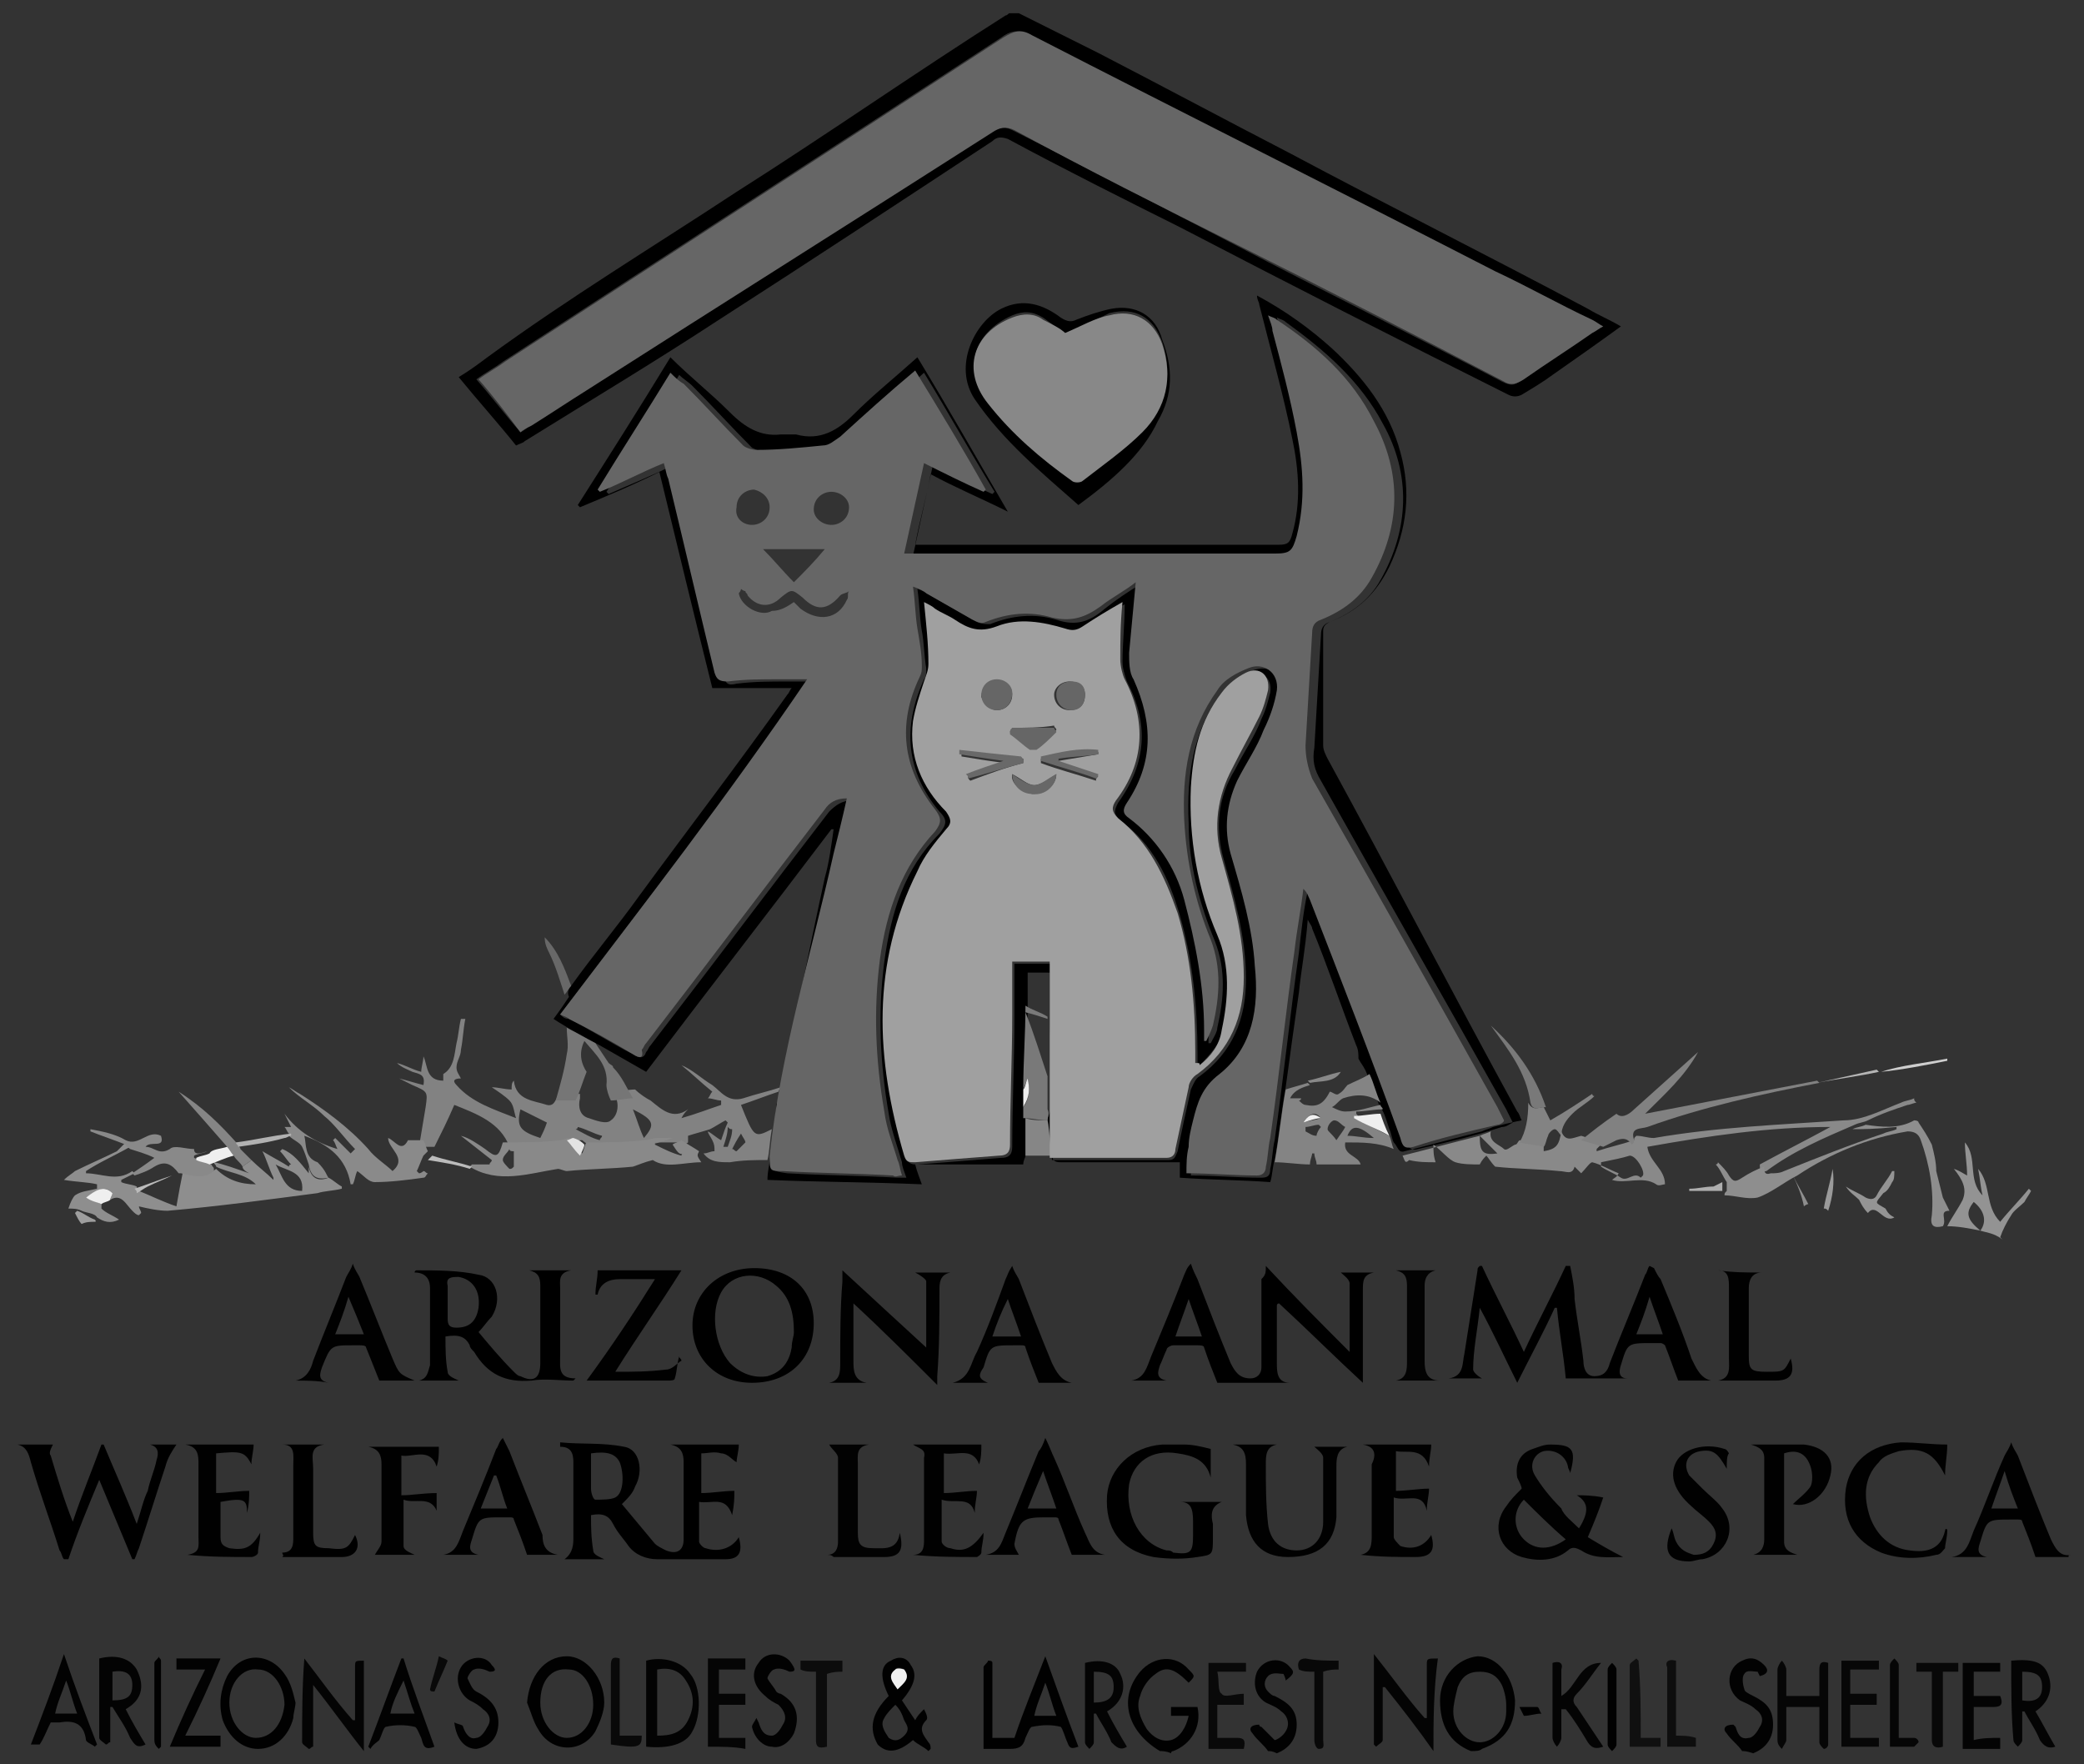 <?xml version="1.0" encoding="utf-8"?>
<!-- Generator: Adobe Illustrator 22.0.1, SVG Export Plug-In . SVG Version: 6.00 Build 0)  -->
<svg version="1.1" baseProfile="tiny" id="Layer_1" xmlns="http://www.w3.org/2000/svg" xmlns:xlink="http://www.w3.org/1999/xlink"
	 x="0px" y="0px" viewBox="0 0 94.5 80" xml:space="preserve">
<rect x="0" y="0" width="94.5" height="80" fill="#333333" stroke="none"/>
<g>
	<path d="M46.2,0.6c1.2,0.6,2.4,1.2,3.6,1.8c2.9,1.5,5.7,3,8.6,4.5c4.5,2.4,9.1,4.7,13.6,7.1c0.5,0.3,1,0.5,1.5,0.8
		c-1.1,0.8-2.1,1.5-3.1,2.2c-0.4,0.3-0.9,0.6-1.4,0.9c-0.2,0.1-0.4,0.1-0.6,0c-5-2.5-9.9-5-14.9-7.6c-2.6-1.3-5.2-2.6-7.8-4
		c-0.3-0.1-0.5-0.1-0.7,0.1c-4.1,2.7-8.2,5.4-12.4,8.1c-2.9,1.9-5.9,3.7-8.8,5.5c-0.1,0.1-0.2,0.1-0.4,0.2c-0.8-1-1.7-2-2.6-3.1
		c0.5-0.3,0.9-0.6,1.3-0.9c3.7-2.7,7.5-5,11.3-7.5c4.1-2.6,8.1-5.4,12.2-8c0.1,0,0.1-0.1,0.2-0.1C46.1,0.6,46.2,0.6,46.2,0.6z
		 M23.6,19.6c0.2-0.1,0.3-0.2,0.4-0.3c0.8-0.5,1.7-1.1,2.5-1.6C32.7,13.8,38.8,9.9,44.9,6c0.3-0.2,0.6-0.3,1-0.1
		c3.4,1.7,6.8,3.5,10.1,5.2c4,2.1,8.1,4.1,12.1,6.2c0.4,0.2,0.6,0.2,0.9-0.1c1-0.7,2.1-1.4,3.1-2.1c0.1-0.1,0.3-0.2,0.5-0.3
		c-0.2-0.1-0.4-0.2-0.5-0.3c-1.5-0.7-2.9-1.5-4.4-2.2c-7-3.5-14-7.1-21-10.7c-0.5-0.3-0.9-0.2-1.3,0.1c-7.5,4.9-15.1,9.8-22.6,14.7
		c-0.4,0.3-0.8,0.5-1.2,0.8C22.3,18,22.9,18.8,23.6,19.6z"/>
	<path d="M0.8,65.5c0.6,0,1.1,0,1.6,0c-0.1,0.2-0.2,0.4-0.1,0.5c0.3,1,0.6,2,1,3c0.4-1.2,0.9-2.4,1.3-3.5c0,0,0.1,0,0.1,0
		c0.5,1.2,1,2.3,1.5,3.6c0.2-0.6,0.3-1.1,0.5-1.5c0.1-0.5,0.3-0.9,0.4-1.4c0.1-0.3,0.1-0.6-0.3-0.7c0.5,0,0.9,0,1.2,0
		c-0.2,0.3-0.4,0.6-0.5,1c-0.4,1.2-0.8,2.5-1.2,3.7c-0.1,0.2-0.1,0.3-0.2,0.5c0,0-0.1,0-0.1,0c-0.5-1.2-1-2.4-1.5-3.6
		c-0.5,1.2-1,2.4-1.4,3.6c-0.1,0-0.1,0-0.2,0c-0.1-0.1-0.1-0.3-0.2-0.4c-0.4-1.3-0.9-2.6-1.3-4C1.3,65.9,1.2,65.6,0.8,65.5
		C0.8,65.6,0.8,65.5,0.8,65.5z"/>
	<path fill="#010101" d="M93.8,70.6c-0.5,0-1.1,0-1.5,0c-0.2-0.6-0.4-1.1-0.6-1.6c0-0.1-0.1-0.1-0.2-0.1c-0.1,0-0.2,0-0.3,0
		c-1.1,0-1.1,0-1.4,1c-0.1,0.3-0.2,0.6,0.3,0.7c-0.5,0-1.1,0-1.6,0c0.7-0.1,0.8-0.7,1-1.2c0.5-1.1,0.9-2.3,1.4-3.4
		c0.1-0.2,0.2-0.3,0.3-0.6c0.1,0.3,0.2,0.4,0.3,0.6c0.5,1.3,1,2.6,1.5,3.8c0.2,0.4,0.4,0.8,0.9,0.7C93.8,70.5,93.8,70.5,93.8,70.6z
		 M90.9,66.7c-0.2,0.6-0.4,1.1-0.6,1.7c0.4,0,0.8,0,1.2,0C91.3,67.9,91.1,67.4,90.9,66.7z"/>
	<path fill="#040404" d="M65,79.4c-0.7-1-1.4-1.9-2.2-2.9c0,0-0.1,0-0.1,0c0,0.6,0,1.1,0,1.7c0,0.3,0,0.5,0,0.7
		c0,0.1-0.2,0.2-0.3,0.3c0,0-0.1-0.1-0.1-0.1c0-1.3,0-2.7,0-4.1c0.8,1,1.5,2,2.3,2.9c0,0,0.1,0,0.1,0c0-0.8,0-1.6,0-2.4
		c0-0.3,0-0.3,0.5-0.3C65,76.7,65,78.1,65,79.4C65,79.4,65,79.4,65,79.4z"/>
	<path fill="#010101" d="M66.7,79.4c-1-0.4-1.4-1.2-1.4-2.3c0-1.1,0.8-1.9,1.7-2c0.9,0,1.6,0.9,1.7,2c0,1.1-0.4,1.8-1.5,2.2
		C67.1,79.4,66.9,79.4,66.7,79.4z M68.3,77.3C68.3,77.3,68.3,77.3,68.3,77.3c0-0.3-0.1-0.7-0.2-0.9c-0.2-0.4-0.5-0.6-1-0.6
		c-0.5,0-0.8,0.2-1,0.7c-0.1,0.4-0.2,0.8-0.2,1.1c0,0.8,0.6,1.4,1.2,1.4c0.6,0,1.2-0.6,1.2-1.4C68.3,77.4,68.3,77.4,68.3,77.3z"/>
	<path fill="#010101" d="M52.6,79.4c-1.5-0.9-1.9-2.4-0.9-3.6c0.6-0.7,1.6-0.8,2.2-0.1c0.3,0.3,0.3,0.3,0,0.6
		c-0.6-0.6-1-0.8-1.5-0.4c-0.3,0.2-0.6,0.6-0.7,1c-0.2,0.5,0,1,0.3,1.5c0.3,0.4,0.7,0.6,1.1,0.5c0.4-0.1,0.7-0.6,0.8-1.1
		c-0.1,0-0.2,0-0.4,0c-0.1,0-0.2,0-0.4,0c0-0.2,0-0.3,0-0.4c0.4,0,0.8,0,1.2,0c0.2,0.9-0.3,1.7-1.1,2c-0.1,0-0.1,0.1-0.1,0.1
		C52.9,79.4,52.7,79.4,52.6,79.4z"/>
	<path fill="#020202" d="M57.5,79.4c-0.2-0.3-0.5-0.5-0.7-0.8c-0.2-0.2-0.1-0.4,0.3-0.4c0,0,0,0.1,0.1,0.1c0.2,0.2,0.4,0.4,0.6,0.6
		c0.1,0,0.4-0.2,0.5-0.4c0.2-0.3,0.1-0.7-0.2-0.9c-0.2-0.2-0.5-0.3-0.7-0.4c-0.5-0.3-0.6-0.9-0.4-1.4c0.3-0.6,1.1-0.7,1.5-0.2
		c0.2,0.2,0.2,0.3-0.2,0.6c0-0.1-0.1-0.3-0.1-0.3c-0.2,0-0.5-0.1-0.7,0.1c-0.2,0.2-0.2,0.5,0,0.7c0.1,0.1,0.2,0.2,0.3,0.2
		c0.6,0.3,1,0.6,1,1.3c0,0.7-0.4,1.1-0.9,1.3C57.7,79.4,57.6,79.4,57.5,79.4z"/>
	<path fill="#020202" d="M79,79.4c-0.2-0.3-0.5-0.5-0.7-0.8c-0.2-0.2-0.1-0.4,0.3-0.4c0,0,0.1,0.1,0.1,0.1c0.1,0.3,0.2,0.6,0.6,0.5
		c0.2,0,0.4-0.3,0.5-0.5c0.2-0.3,0.1-0.6-0.2-0.8c-0.2-0.2-0.5-0.3-0.7-0.4c-0.7-0.5-0.6-1.5,0.1-1.8c0.4-0.2,0.7-0.1,1,0.2
		c0.2,0.2,0.2,0.4-0.2,0.5c0,0-0.1-0.2-0.1-0.2c-0.2,0-0.5-0.1-0.6,0.1c-0.1,0.1-0.1,0.4,0,0.7c0,0.1,0.2,0.2,0.4,0.3
		c0.6,0.3,0.9,0.6,0.9,1.3c0,0.7-0.4,1.1-0.9,1.3C79.2,79.4,79.1,79.4,79,79.4z"/>
	<path d="M25.9,44.7c1-1.4,2.1-2.7,3.1-4.1c2.2-3,4.5-6,6.7-9.1c0.1-0.1,0.1-0.2,0.2-0.3c-1.2,0-2.4,0-3.6,0
		c-0.8-3.2-1.6-6.5-2.4-9.8c-1.2,0.6-2.4,1.1-3.6,1.6c0,0,0,0-0.1-0.1c1.4-2.2,2.8-4.4,4.2-6.7c0.9,0.9,1.8,1.6,2.7,2.5
		c0.7,0.7,1.4,1.1,2.3,1c0.2,0,0.4,0,0.7,0c1.1,0.3,1.9-0.2,2.6-0.9c0.9-0.9,1.9-1.7,2.9-2.6c1.4,2.3,2.7,4.6,4.1,7
		c-1.2-0.6-2.4-1.1-3.5-1.7c-0.2,1.1-0.5,2.1-0.7,3.2c0.2,0,0.3,0,0.5,0c5.3,0,10.7,0,16,0c0.4,0,0.5-0.1,0.6-0.5
		c0.4-1.4,0.3-2.9,0-4.3c-0.4-2-1-4.1-1.5-6.1c0-0.1-0.1-0.2-0.1-0.4c1.3,0.7,2.4,1.5,3.4,2.4c1.4,1.3,2.6,2.8,3.1,4.7
		c0.5,1.8,0.3,3.5-0.5,5.2c-0.6,1.2-1.4,2-2.7,2.5c-0.2,0.1-0.3,0.2-0.3,0.4c0,1.7,0,3.5,0,5.2c0,0.2,0.1,0.4,0.2,0.6
		c2.9,5.3,5.7,10.7,8.6,16c0.1,0.1,0.1,0.2,0.2,0.4c-0.5,0.1-0.9,0.2-1.3,0.3c-0.2,0.1-0.3,0.1-0.5,0.2l0,0
		c-1.2,0.3-2.3,0.6-3.5,0.9c-0.3,0.1-0.3-0.2-0.5-0.4c-0.1-0.2-0.1-0.4-0.2-0.6c-0.1-0.3-0.2-0.7-0.4-1c0-0.1-0.1-0.1-0.1-0.2
		c0-0.1-0.1-0.1-0.1-0.2c-0.2-0.4-0.3-0.9-0.5-1.3c-0.1-0.2-0.2-0.3-0.3-0.5c0-0.2,0-0.4-0.1-0.6c-0.7-1.8-1.3-3.6-2-5.3
		c0-0.1-0.1-0.2-0.2-0.4C59.2,43,59,44,58.9,45c-0.2,1.4-0.4,2.8-0.6,4.3c-0.2,1.1-0.3,2.2-0.5,3.3c-0.1,0.3-0.1,0.7-0.2,1
		c-1.4-0.1-2.7-0.1-4.1-0.2c0-0.2,0-0.4,0-0.7c-0.8,0-1.7,0-2.5,0c-1,0-1.9,0-2.9,0c-0.3,0-0.4-0.1-0.4-0.4
		c-0.1-0.5-0.1-1.1-0.2-1.6c0.1-0.2,0.1-0.3,0.2-0.5c0-0.5,0-1,0-1.5c0-0.9-0.1-1.7-0.1-2.6c0,0,0-0.1,0-0.1c0-0.7,0-1.3,0-1.9
		c-0.4,0-0.7,0-1,0c0,0.5,0,1,0,1.5c0,1.3-0.1,2.5-0.1,3.8c0,0.3,0,0.6,0,0.8c0,0.2,0,0.3,0,0.5c0,0.6,0,1.1,0,1.7
		c0,0.1-0.1,0.2-0.1,0.4c-1.6,0-3.2,0-4.9,0c0.1,0.4,0.2,0.6,0.3,0.9c-2.3-0.1-4.6-0.1-7-0.2c0-0.4,0.1-0.7,0.1-0.9
		c0.1-0.5,0.1-1,0.2-1.4c0-0.4,0.1-0.7,0.1-1.1c0-0.1,0.1-0.1,0.1-0.2c0-0.2,0.1-0.4,0.1-0.6c0.7-3.2,1.3-6.3,2-9.5
		c0.2-0.7,0.3-1.5,0.4-2.2c0,0-0.1,0-0.1,0c-2.8,3.7-5.6,7.3-8.4,11c-0.7-0.4-1.4-0.8-2.1-1.2c-0.4-0.2-0.9-0.5-1.3-0.7
		c-0.3-0.2-0.5-0.3-0.8-0.5c0.3-0.4,0.5-0.7,0.7-1C25.7,45,25.8,44.8,25.9,44.7z M25.4,46c0.1,0.1,0.2,0.2,0.4,0.2
		c1,0.5,1.9,1.1,2.9,1.6c0.3,0.2,0.5,0.2,0.6-0.1c0.1-0.1,0.1-0.2,0.2-0.3c2.7-3.5,5.4-7.1,8.1-10.6c0.3-0.3,0.6-0.5,1-0.5
		c-0.2,0.9-0.4,1.7-0.6,2.5c-1,4.6-2.5,9.1-2.9,13.7c-0.1,0.6-0.1,0.6,0.6,0.7c1.7,0.1,3.3,0.1,5,0.2c0.1,0,0.3,0,0.4,0
		c-0.1-0.3-0.2-0.5-0.2-0.7c-0.2-0.7-0.5-1.5-0.6-2.2c-0.4-2.3-0.5-4.6-0.2-6.9c0.3-2.2,0.9-4.2,2.5-5.8c0.3-0.4,0.4-0.6,0-1
		c-1.5-1.8-1.7-3.8-0.7-6c0.1-0.1,0.1-0.3,0.1-0.5c-0.1-0.6-0.1-1.2-0.2-1.7c-0.1-0.6-0.1-1.2-0.2-1.9c0.3,0.1,0.4,0.2,0.6,0.3
		c0.7,0.4,1.4,0.8,2.1,1.2c0.2,0.1,0.4,0.1,0.6,0.1c1-0.4,2-0.5,3-0.2c0.9,0.3,1.5,0.1,2.2-0.5c0.5-0.4,1.1-0.8,1.6-1.1
		c-0.1,1.1-0.2,2.1-0.3,3.2c0,0.4,0,0.8,0.2,1.2c0.9,1.9,0.9,3.8-0.3,5.6c-0.2,0.3-0.2,0.5,0.1,0.7c1.2,1,2.1,2.2,2.5,3.7
		c0.5,1.9,0.8,3.9,0.9,5.9c0,0.2,0,0.3,0,0.5c0,0,0.1,0,0.1,0c0.1-0.2,0.3-0.5,0.3-0.7c0.3-1.3,0.4-2.6-0.1-3.9
		c-0.7-1.7-1.2-3.5-1.2-5.4c-0.1-2.1,0.2-4.2,1.5-5.9c0.3-0.4,0.9-0.8,1.4-1c0.8-0.3,1.4,0.2,1.3,1c-0.1,0.6-0.3,1.2-0.6,1.8
		c-0.4,0.8-0.8,1.5-1.2,2.3c-0.6,1.1-0.6,2.2-0.3,3.3c0.4,1.7,0.9,3.4,1.1,5.1c0.1,1.9-0.1,3.6-1.6,4.9c-0.7,0.6-1,1.3-1.2,2.1
		c-0.1,0.4-0.2,0.8-0.2,1.2c0,0.4-0.1,0.8-0.1,1.2c1.1,0,2.1,0.1,3.2,0.1c0.3,0,0.4-0.1,0.4-0.4c0.1-0.4,0.1-0.9,0.2-1.3
		c0.4-2.8,0.7-5.7,1.1-8.5c0.1-0.9,0.2-1.9,0.4-2.8c0.2,0.2,0.2,0.3,0.3,0.5c1.4,3.6,2.7,7.2,4.1,10.8c0.1,0.3,0.3,0.5,0.6,0.4
		c1.3-0.3,2.6-0.6,3.8-1c0.2,0,0.3-0.1,0.5-0.2c-0.1-0.2-0.2-0.4-0.3-0.6c-2.8-5-5.6-9.9-8.4-14.9c-0.3-0.5-0.4-0.9-0.3-1.5
		c0.1-1.7,0.2-3.4,0.3-5.1c0-0.3,0.1-0.5,0.4-0.6c1-0.4,1.8-1,2.3-1.9c1.3-2.3,1.4-4.8,0.1-7.1c-1-1.9-2.6-3.3-4.4-4.6
		c-0.1-0.1-0.2-0.1-0.4-0.2c0.1,0.3,0.1,0.5,0.2,0.7c0.4,1.5,0.8,3.1,1.1,4.6c0.3,1.5,0.4,3.1,0,4.7c-0.2,0.7-0.3,0.8-1,0.8
		c-5.4,0-10.8,0-16.2,0c-0.2,0-0.4,0-0.6,0c0.3-1.4,0.6-2.7,0.9-4.1c1,0.5,1.8,0.9,2.7,1.3c0,0,0.1-0.1,0.1-0.1
		c-1.1-1.8-2.1-3.6-3.2-5.4c-1.2,1.1-2.3,2-3.4,3c-0.2,0.2-0.5,0.4-0.8,0.4c-1,0.1-2,0.2-3,0.2c-0.2,0-0.4-0.1-0.6-0.2
		c-0.9-0.9-1.8-1.9-2.7-2.8c-0.2-0.2-0.4-0.3-0.6-0.5c-1.1,1.8-2.2,3.6-3.3,5.3c0,0,0.1,0.1,0.1,0.1c0.9-0.4,1.9-0.8,2.9-1.3
		c0.1,0.3,0.1,0.5,0.2,0.7c0.7,2.9,1.4,5.8,2.1,8.8c0.1,0.4,0.2,0.5,0.6,0.4c0.8-0.1,1.5-0.1,2.3-0.1c0.4,0,0.8,0,1.3,0
		C33,36,29.2,41,25.4,46z M54.4,48.3c0,0-0.1,0-0.1,0c0-0.2,0-0.3,0-0.5c0-2.1-0.2-4.2-0.8-6.3c-0.5-1.7-1.2-3.2-2.7-4.3
		c-0.3-0.3-0.3-0.4-0.1-0.8c1.3-1.8,1.4-3.6,0.4-5.5c-0.1-0.3-0.2-0.6-0.2-0.9c0-0.8,0.1-1.7,0.1-2.6c-0.7,0.4-1.2,0.8-1.8,1.1
		c-0.3,0.2-0.5,0.2-0.8,0.1c-1-0.3-2.1-0.5-3.1-0.1c-0.8,0.3-1.3,0.2-1.9-0.3c-0.3-0.2-0.6-0.3-0.9-0.5c-0.2-0.1-0.3-0.2-0.5-0.3
		c0.1,1,0.2,1.9,0.2,2.8c0,0.3-0.1,0.5-0.2,0.8c-0.2,0.6-0.4,1.2-0.5,1.8c-0.2,1.6,0.4,2.9,1.5,4.1c0.3,0.3,0.3,0.5,0,0.8
		c-0.5,0.6-1,1.2-1.3,1.9c-2,4.2-1.9,8.5-0.6,12.9c0.1,0.3,0.3,0.3,0.5,0.3c1.3-0.1,2.6-0.2,3.8-0.3c0.3,0,0.5-0.1,0.5-0.5
		c0-2,0.1-3.9,0.1-5.9c0-0.8,0-1.6,0-2.4c0.6,0,1.1,0,1.7,0c0,2.9,0,5.9,0,8.9c1.8,0,3.6,0,5.3,0c0.3,0,0.3-0.2,0.4-0.4
		c0.2-1,0.4-1.9,0.6-2.8c0.1-0.2,0.2-0.5,0.4-0.6c1.5-1.1,2.1-2.6,2.1-4.4c0-1.9-0.5-3.6-1-5.4c-0.4-1.4-0.3-2.8,0.5-4.1
		c0.4-0.8,0.9-1.5,1.2-2.3c0.2-0.4,0.3-0.8,0.4-1.2c0.1-0.7-0.4-1-1-0.8c-0.4,0.2-0.9,0.5-1.1,0.9c-1,1.2-1.3,2.7-1.4,4.3
		c-0.1,2.3,0.2,4.5,1.2,6.7c0.6,1.4,0.5,2.8,0.2,4.3C55.3,47.3,54.9,47.8,54.4,48.3z"/>
	<path fill="#828282" d="M35,51.2c-0.1,0.5-0.1,1-0.2,1.4c-0.6,0-1.1,0-1.7,0.1c-0.5,0-0.9,0-1.2-0.4c0.2,0,0.3-0.1,0.5-0.1
		c0-0.2,0-0.3-0.1-0.5c-0.1-0.2-0.2-0.3-0.2-0.4c0.2,0.1,0.4,0.3,0.6,0.4c0.1-0.3,0.2-0.6,0.3-0.8c0,0-0.1-0.1-0.1-0.1
		c-0.2,0.1-0.5,0.3-0.7,0.4c-0.3,0.1-0.7,0.2-1,0.3c0,0,0,0.2,0,0.3c-0.1,0.1-0.3,0.1-0.4,0.2c0-0.1-0.1-0.1-0.1-0.2
		c-0.2,0-0.4,0-0.7,0c-0.2,0-0.4,0.1-0.6,0.1c-0.9,0-1.7,0-2.6,0.1c-0.1-0.1-0.3-0.2-0.4-0.3c-0.1,0-0.2,0-0.3,0.1
		c-0.1,0.1-0.2,0.1-0.4,0.1c-0.9,0-1.8,0-2.6,0.1c-0.4-1.1-1.5-1.5-2.5-1.9c-0.3,0.7-0.6,1.3-0.9,1.9c-0.2,0-0.5,0-0.7,0
		c0.1-0.6,0.2-1.2,0.3-1.8c0.1-0.7,0.1-0.7-0.6-1c-0.2-0.1-0.4-0.2-0.6-0.3c0.4,0.1,0.7,0.2,1.1,0.3c0.1-0.5-0.2-0.5-0.5-0.6
		c-0.2-0.1-0.5-0.2-0.7-0.4c0.4,0.1,0.7,0.3,1.1,0.4c0-0.2,0.1-0.5,0.1-0.7c0.2,0.4,0.1,1.1,0.9,1.1c0-0.1,0-0.2,0-0.3
		c0.5-0.3,0.5-0.9,0.6-1.4c0.1-0.4,0.1-0.7,0.2-1.1c0.1,0,0.1,0,0.2,0c-0.1,0.5-0.1,0.9-0.2,1.4c0,0.3-0.2,0.5-0.2,0.8
		c0,0.2,0.1,0.3,0.2,0.5c-0.3,0-0.4,0.1-0.2,0.3c0.7,0.8,1.7,1.1,2.7,1.5c-0.1-0.3-0.1-0.6-0.3-0.8c-0.2-0.2-0.5-0.4-0.8-0.6
		c0.3,0,0.6,0.1,0.9,0.1c0-0.2,0-0.3,0.1-0.4c0.1,0.9,0.9,0.9,1.5,1.1c0.4,0.1,0.4-0.4,0.6-0.5c0.3,0,0.6,0,0.9,0c0,0.1,0,0.2,0,0.2
		c-0.1,0.4,0,0.8,0.4,0.9c0.3,0.1,0.8,0.3,1,0.1c0.3-0.2,0.4-0.7,0.2-1.1c0-0.1,0-0.1-0.1-0.2c0.3,0,0.7-0.1,1-0.1
		c0.2,0.2,0.5,0.4,0.7,0.5c0.5,0.4,1,0.9,1.7,0.4c-0.1,0.1-0.2,0.2-0.3,0.4c0.7-0.2,1.2-0.4,1.8-0.6c0-0.1,0-0.1,0-0.2
		c-0.2,0-0.4-0.1-0.6-0.1c0.1-0.1,0.1-0.2,0.2-0.3c-0.5-0.4-0.9-0.8-1.4-1.2c0.5,0.2,0.9,0.6,1.4,0.9c0.4,0.3,0.7,0.8,1.4,0.6
		c0.6-0.2,1.1-0.3,1.7-0.5c0,0.1-0.1,0.1-0.1,0.2c-0.6,0.2-1.1,0.4-1.7,0.6C34.2,51.6,34.2,51.6,35,51.2z M24.8,50.9
		c-0.4-0.2-0.8-0.4-1.2-0.6c-0.2,0.8,0,1,0.9,1.3C24.6,51.4,24.7,51.2,24.8,50.9z M28.7,50.3c0.2,0.5,0.3,0.9,0.5,1.3
		C29.7,51,29.7,50.8,28.7,50.3z M33.2,52.1c0.1,0,0.1,0.1,0.2,0.1c0.1-0.1,0.3-0.3,0.4-0.4c0-0.1-0.1-0.2-0.2-0.4
		C33.4,51.7,33.3,51.9,33.2,52.1z M27.2,51.7c0-0.1,0.1-0.1,0.1-0.2c-0.4-0.1-0.7-0.3-1.1-0.4c0,0,0,0.1-0.1,0.1
		C26.5,51.4,26.8,51.6,27.2,51.7z M32.8,52c0.1,0,0.1,0,0.2,0c0.1-0.3,0.2-0.5,0.2-0.8c-0.1,0-0.1,0-0.2-0.1
		C33,51.4,32.9,51.7,32.8,52z"/>
	<path d="M75,57.5c0.1,0.2,0.2,0.4,0.3,0.5c0.5,1.2,1,2.4,1.4,3.6c0.2,0.4,0.4,0.9,0.9,1c-0.5,0-1.1,0-1.5,0
		c-0.2-0.5-0.4-1.1-0.6-1.6c0,0-0.1-0.1-0.2-0.1c-0.1,0-0.3,0-0.4,0c-1.1,0-1.1,0-1.4,1c-0.1,0.3-0.1,0.6,0.3,0.6c-1,0-1.9,0-2.8,0
		c-0.1-1.1-0.3-2.1-0.4-3.2c0,0-0.1,0-0.1,0c-0.5,1.1-1.1,2.2-1.7,3.4c-0.6-1.2-1.1-2.3-1.7-3.4c-0.1,1-0.3,1.9-0.3,2.8
		c0,0.1,0.2,0.3,0.4,0.4c-0.4,0-0.9,0-1.5,0c0.7-0.1,0.6-0.7,0.7-1.1c0.2-1.3,0.4-2.5,0.6-3.8c0-0.1,0-0.1,0.1-0.2c0,0,0.1,0,0.1,0
		c0.6,1.3,1.3,2.6,1.9,3.9c0.6-1.3,1.3-2.6,1.9-3.9c0.1,0,0.1,0,0.2,0c0.1,0.5,0.2,1,0.2,1.5c0.1,0.9,0.3,1.9,0.4,2.8
		c0,0.3,0.1,0.7,0.5,0.7c0.4,0,0.6-0.2,0.7-0.6c0.5-1.3,1.1-2.7,1.6-4c0.1-0.1,0.1-0.3,0.2-0.4C75,57.5,75,57.5,75,57.5z M74.2,60.5
		c0.4,0,0.8,0,1.2,0c-0.2-0.6-0.4-1.1-0.6-1.7C74.6,59.5,74.4,60,74.2,60.5z"/>
	<path fill="#898989" d="M63.6,52.4c1.2-0.3,2.3-0.6,3.5-0.9c0,0.7,0.1,0.9,0.8,0.8c-0.3-0.3-0.5-0.5-0.8-0.8
		c0.2-0.1,0.3-0.1,0.5-0.2c-0.1,0.5,0.4,0.6,0.6,0.8c0.1,0.1,0.3-0.1,0.5-0.2c0.1,0,0.1-0.1,0.2-0.2c0.4,0.1,0.7,0.1,1.1,0.2
		c0,0.1,0,0.2,0,0.3c0.6-0.1,0.7-0.3,0.8-0.9l0,0c0.2,0.5,0.5,0.3,0.9,0.2c0.3,0.1,0.7,0.2,1,0.3c-0.1,0.1-0.2,0.2-0.3,0.3
		c0,0,0,0.1,0,0.1c0.6-0.2,1.1-0.3,1.7-0.5c0-0.1,0-0.1,0.1-0.2c0.3,0,0.5,0.1,0.8,0.1c2.9-0.5,5.7-0.6,8.6-0.8
		c0.9,0,1.8-0.5,2.6-0.8c0.2-0.1,0.4-0.1,0.6-0.2c0,0.1,0,0.1,0.1,0.2c-0.1,0-0.3,0.1-0.4,0.1c-0.6,0.2-1.2,0.4-1.8,0.7
		c-0.2,0.1-0.4,0.1-0.6,0.2c-1.4,0.6-2.8,1.2-4,2.1c-0.3,0.1-0.3-0.1-0.3-0.3c1.1-0.6,2.1-1.1,3.2-1.7c-2.8,0-5.5,0.4-8.3,0.9
		c0.1,0.7,0.8,1,0.8,1.7c-0.1,0-0.3,0.1-0.4,0c-0.6-0.4-1.4,0-2-0.2c0.1-0.1,0.2-0.1,0.3-0.3c-0.5-0.2-0.8-0.4-1.2-0.5
		c-0.1,0-0.3,0.3-0.5,0.5c0,0-0.1-0.1-0.3-0.3c-0.1,0.4-0.4,0.2-0.7,0.2c-1-0.1-2-0.1-2.9-0.2c0,0-0.1,0,0,0
		c-0.2-0.2-0.3-0.4-0.4-0.5c-0.1,0.1-0.2,0.2-0.3,0.4c-0.3,0-0.8,0-1.1-0.1c-0.3-0.1-0.6-0.5-1-0.8c0,0.3,0,0.5,0.1,0.8
		c-0.4,0-0.8,0-1.2-0.1C63.7,52.8,63.7,52.6,63.6,52.4z M72.6,52.7c0,0.1,0,0.1,0,0.2c0.3,0.2,0.6,0.3,0.9,0.5
		c0.3,0.2,0.6-0.3,0.9,0c0,0,0.1-0.1,0.1-0.1c0.1-0.2-0.3-0.9-0.6-0.9C73.6,52.5,73.1,52.6,72.6,52.7z"/>
	<path d="M57.4,57.4c1.3,1.4,2.5,2.6,3.8,3.9c0-1.1,0-2.1,0-3.1c0-0.2-0.3-0.4-0.4-0.5c0.4,0,1,0,1.5,0c-0.5,0.1-0.5,0.4-0.5,0.8
		c0,1.4,0,2.8,0,4.2c-1.3-1.2-2.5-2.4-3.8-3.6c0,0-0.1,0-0.1,0.1c0,0.4,0,0.9,0,1.3c0,0.4,0,0.8,0,1.3c0,0.4,0,0.9,0.6,0.9
		c-1.1,0-2.2,0-3.3,0c-0.2-0.5-0.4-1-0.6-1.6c0-0.1-0.2-0.1-0.3-0.1c-0.4,0-0.7,0-1.1,0c-0.1,0-0.3,0.1-0.3,0.2
		c-0.1,0.2-0.2,0.5-0.3,0.7c-0.1,0.3-0.2,0.6,0.3,0.7c-0.5,0-1.1,0-1.6,0c0.6-0.1,0.7-0.6,0.9-1.1c0.5-1.2,1-2.4,1.5-3.7
		c0.1-0.2,0.1-0.3,0.3-0.5c0.1,0.3,0.2,0.5,0.3,0.7c0.5,1.3,1,2.6,1.5,3.8c0.2,0.4,0.4,0.7,0.9,0.7c0.3,0,0.5-0.2,0.5-0.5
		c0-0.6,0-1.2,0-1.7c0-0.8,0-1.6,0-2.3C57.4,57.8,57.4,57.7,57.4,57.4z M53.9,58.9c-0.2,0.6-0.4,1.1-0.6,1.7c0.4,0,0.8,0,1.2,0
		C54.3,60,54.1,59.5,53.9,58.9z"/>
	<path d="M28.2,68.2c0.5,0.6,1,1.2,1.5,1.8c0.1,0.1,0.3,0.2,0.5,0.3c0.5,0.2,0.8,0,0.8-0.5c0-1.2,0-2.3,0-3.5c0-0.4-0.1-0.7-0.6-0.8
		c1,0,2.1,0,3.1,0c0,0.3-0.1,0.6-0.1,0.8c-0.2-0.1-0.4-0.4-0.7-0.4c-0.3-0.1-0.6,0-0.9,0c0,0.6,0,1.2,0,1.8c0.5,0,1-0.1,1.5-0.1
		c0,0.3,0,0.6-0.1,1.1c-0.3-0.9-0.9-0.5-1.5-0.6c0,0.6,0,1.2,0,1.8c0,0.1,0.2,0.3,0.3,0.3c0.6,0.2,1.2,0,1.5-0.5c0.2,0.7,0,1-0.6,1
		c-1,0-2.1,0-3.1,0c-0.5,0-1-0.2-1.3-0.6c-0.2-0.3-0.5-0.6-0.7-1c-0.2-0.4-0.5-0.5-1-0.4c0,0.5,0,1,0.1,1.6c0,0.2,0.3,0.3,0.5,0.4
		c-0.6,0-1.2,0-1.8,0C26,70.4,26,70,26,69.7c0-1.1,0-2.3,0-3.4c0-0.4-0.1-0.7-0.6-0.7c0-0.1,0-0.1,0-0.2c1,0.1,1.9,0,2.9,0.2
		c0.7,0.1,0.9,1.1,0.5,1.8C28.7,67.7,28.5,67.9,28.2,68.2z M26.8,65.9c0,0.5,0,1.1,0,1.6c0,0.2,0.1,0.5,0.2,0.5c0.3,0,0.7,0,0.9-0.1
		c0.4-0.2,0.4-1.1,0.2-1.6C27.9,65.9,27.5,65.8,26.8,65.9z"/>
	<path d="M19,62.6c0.4-0.1,0.4-0.4,0.5-0.7c0-1.2,0-2.4,0-3.5c0-0.4-0.2-0.7-0.7-0.7c0,0,0-0.1,0.1-0.1c0.9,0,1.9,0,2.8,0.2
		c0.8,0.1,1.1,1.1,0.6,1.9c-0.2,0.2-0.4,0.5-0.6,0.7c0.5,0.6,1,1.2,1.6,1.8c0.1,0.1,0.2,0.2,0.3,0.2c0.6,0.3,0.9,0.1,0.9-0.6
		c0-1.2,0-2.4,0-3.5c0-0.4-0.1-0.6-0.5-0.7c0.6,0,1.2,0,1.9,0c-0.6,0.1-0.5,0.5-0.5,0.8c0,1,0,2,0,3.1c0,0.5-0.1,1,0.7,1
		c0,0-0.1,0.1-0.1,0.1c-0.6,0-1.3-0.1-1.9,0c-1.2,0.1-2-0.3-2.6-1.3c-0.1-0.1-0.2-0.2-0.2-0.3c-0.2-0.4-0.5-0.5-1.1-0.4
		c0,0.5,0,1.1,0.1,1.6c0,0.2,0.3,0.3,0.5,0.4C20.2,62.6,19.6,62.6,19,62.6z M20.3,59.1c0,0.2,0,0.5,0,0.7c0,0.3,0.1,0.4,0.4,0.4
		c0.6,0,0.9-0.3,1-0.9c0.1-0.8-0.3-1.3-0.9-1.4c-0.3,0-0.6,0-0.5,0.4C20.3,58.6,20.3,58.9,20.3,59.1z"/>
	<path fill="#8E8E8E" d="M14.9,53.4c0.2,0.1,0.4,0.3,0.6,0.4c0,0,0,0.1,0,0.1c-0.4,0.1-0.8,0.1-1.1,0.2c-2.3,0.3-4.5,0.6-6.8,0.8
		c-0.4,0-0.9-0.1-1.3-0.2c0,0.1,0.1,0.2,0.1,0.3c0,0-0.1,0.1-0.1,0.1C6.2,55.1,6.1,55,6,54.9c-0.3-0.3-0.5-0.8-1-0.5
		c0-0.1,0.1-0.2,0.1-0.3c-0.4-0.4-0.7-0.1-1.2,0.2c0.3,0.1,0.5,0.2,0.7,0.3c0,0.1,0,0.2,0,0.2c0.2,0.2,0.5,0.3,0.8,0.5
		c-0.4,0.2-0.7,0.1-1-0.1C4.3,55,3.9,55,3.7,54.9c-0.2-0.1-0.4-0.1-0.6-0.1c0.1-0.3,0.2-0.5,0.3-0.6C3.7,54,4,54,4.4,53.9
		c0-0.1,0-0.2,0-0.2c-0.4-0.1-0.9-0.1-1.5-0.2c0.2-0.2,0.4-0.3,0.5-0.4c0.6-0.3,1.3-0.6,1.9-0.9c0.1-0.1,0.2-0.2,0.4-0.4
		C5.7,51.9,5.8,52,5.9,52c-0.7,0.4-1.4,0.7-2,1.1c0,0,0,0.1,0,0.1c0.7,0,1.4,0.4,2.1-0.1c0,0,0.1,0.1,0.1,0.1
		c-0.2,0.1-0.4,0.2-0.6,0.3c0,0,0,0.1,0,0.1c0.2,0.1,0.5,0.1,0.7,0.2c0,0.1,0.1,0.1,0.1,0.2c0.5,0.2,1.1,0.5,1.7,0.7
		c0.1-0.6,0.2-1.1,0.3-1.6c0.5,0.1,1,0.3,1.5-0.1c0.5,0.5,1.1,0.7,1.8,0.7c-0.5-0.5-1.2-0.5-1.8-0.8c0-0.1-0.1-0.1-0.1-0.2
		c0.5,0.1,1,0.3,1.6,0.5C11.1,53.1,11,53,11,52.9c0.1-0.1,0.3-0.2,0.4-0.3c0.3,0.3,0.7,0.6,1,0.9c0,0,0,0,0-0.1
		c-0.2-0.4-0.3-0.8-0.5-1.2c0.5,0.3,0.9,0.5,1.2,0.7c0,0,0-0.1,0.1-0.1c-0.2-0.2-0.3-0.4-0.5-0.6c0,0,0.1-0.1,0.1-0.1
		c0.5,0.2,0.8,0.6,1.2,1.1c0-0.2,0-0.2,0-0.3C14.1,53.4,14.4,53.6,14.9,53.4z M12.5,52.8c0.3,0.5,0.4,1.2,1.2,1.2
		C13.8,53.1,13,53.1,12.5,52.8z"/>
	<path d="M48.9,22.9c-1.7-1.5-3.4-2.9-4.7-4.8c-1-1.5,0-3.5,1.2-4.1c1-0.5,1.9-0.2,2.7,0.4c0.3,0.2,0.5,0.2,0.7,0.1
		c0.5-0.2,1.1-0.4,1.6-0.5c1.1-0.2,2,0.3,2.3,1.4c0.5,1.3,0.5,2.5-0.2,3.7C51.8,20.6,50.4,21.8,48.9,22.9z M48.3,15.1
		c-0.3-0.2-0.6-0.4-1-0.7c-0.5-0.3-0.9-0.3-1.4-0.1c-1.8,0.8-2.2,2.4-1.1,3.9c1.1,1.4,2.4,2.5,3.8,3.5c0.1,0.1,0.4,0.1,0.5,0
		c0.9-0.7,1.9-1.4,2.7-2.2c1.1-1.1,1.4-2.5,0.9-4c-0.4-1.1-1.2-1.6-2.4-1.3C49.7,14.5,49.1,14.8,48.3,15.1z"/>
	<path fill="#848484" d="M63,51.5c0.1,0.2,0.1,0.4,0.2,0.6c-0.7-0.3-1.4-0.3-2.2-0.3c-0.1,0.6,0.6,0.6,0.7,1c-0.7,0-1.3,0-2,0
		c0-0.2-0.1-0.3-0.1-0.5c0,0-0.1,0-0.1,0c0,0.1-0.1,0.3-0.1,0.5c-0.5,0-1.1-0.1-1.6-0.1c0.2-1.1,0.3-2.2,0.5-3.3
		c0.3-0.1,0.7-0.2,1-0.3c0,0,0.1,0.1,0.1,0.1c-0.3,0.1-0.7,0.2-0.9,0.6c0.2,0,0.3,0,0.5,0c0,0,0,0.1-0.1,0.1
		c0.1,0.1,0.2,0.2,0.3,0.2c0.5,0.1,0.8,0,1.1-0.6c0.1,0,0.3,0.2,0.4,0.1c0.2-0.1,0.3-0.3,0.4-0.4c0.4-0.2,0.7-0.3,1-0.5
		c0.2,0.4,0.3,0.9,0.5,1.3c-0.5-0.4-1.1-0.4-1.7-0.2c-0.2,0.1-0.3,0.3-0.5,0.4c0.2,0.1,0.4,0.2,0.6,0.2c0.6,0,1.1-0.2,1.6-0.3
		c0,0.1,0.1,0.1,0.1,0.2c-0.4,0-0.8,0.1-1.2,0.1c0,0,0,0.1,0,0.1C61.9,51,62.4,51.2,63,51.5z M60.6,51.7c0.2-0.3,0.3-0.4,0.4-0.6
		c-0.2-0.1-0.3-0.3-0.5-0.3c-0.1,0-0.3,0.2-0.3,0.4C60.2,51.3,60.4,51.4,60.6,51.7z M61.1,51.5c0.4,0,0.7,0.1,1.2,0.1
		C61.6,51,61.3,51,61.1,51.5z M59.9,51.1c0,0-0.1-0.1-0.1-0.1c-0.2,0-0.4,0.1-0.6,0.1c0,0.1,0,0.1,0,0.2c0.2,0.1,0.3,0.2,0.5,0.2
		C59.7,51.4,59.8,51.2,59.9,51.1z M59.1,50.9c0.3-0.1,0.5-0.1,0.8-0.2C59.6,50.3,59.3,50.6,59.1,50.9z"/>
	<path fill="#898989" d="M30.5,51.9c0.1-0.1,0.3-0.1,0.4-0.2c0.3,0.2,0.5,0.3,0.8,0.5c-0.1,0.2-0.1,0.2,0.1,0.5
		c-0.8,0-1.6,0.3-2.2-0.1c-0.4,0.1-0.6,0.2-0.9,0.3c-1,0.1-2,0.1-3,0.2c-0.1,0-0.3-0.1-0.4-0.1c-1.3,0.2-2.7,0.7-4-0.1
		c0,0,0.1-0.1,0.1-0.1c0.3,0,0.5,0,0.8,0c0-0.1,0.1-0.1,0.1-0.2c-0.5-0.4-0.9-0.7-1.4-1.1c0.4,0.1,0.8,0.4,1.1,0.6
		c0.5,0.4,0.6,0.4,0.8-0.3c0.9,0,1.8,0,2.6-0.1c0.1,0,0.3-0.1,0.4-0.1c0.2,0.2,0.3,0.4,0.6,0.7c0.1-0.2,0.1-0.4,0.2-0.5
		c0.9,0,1.7,0,2.6-0.1c0.2,0,0.4-0.1,0.6-0.1c0.2,0,0.4,0,0.7,0c-0.3,0.1-0.5,0.2-0.8,0.2c0,0,0,0.1,0,0.1c0.4,0.2,0.8,0.4,1.2,0.5
		c0,0,0-0.1,0.1-0.1C30.8,52.4,30.7,52.2,30.5,51.9z M23.3,52.2c-0.1,0-0.2,0-0.2-0.1c-0.1,0.2-0.3,0.3-0.3,0.5
		c0,0.1,0.2,0.3,0.3,0.4c0.1,0,0.1,0,0.2-0.1C23.3,52.8,23.3,52.5,23.3,52.2z"/>
	<path d="M36.9,60c0,1.6-1.1,2.7-2.8,2.7c-1.6,0-2.7-1.1-2.7-2.6c0-1.5,1.2-2.6,2.8-2.6C35.9,57.5,36.9,58.5,36.9,60z M36,60.4
		c0-0.9-0.2-1.6-0.8-2.1c-0.8-0.7-2-0.6-2.5,0.3c-0.5,0.9-0.3,2.4,0.4,3.2c0.5,0.5,1.1,0.7,1.7,0.6c0.7-0.2,1-0.7,1.1-1.3
		C35.9,60.8,36,60.6,36,60.4z"/>
	<path fill="#010101" d="M71.6,69.3c0.5-0.8,0.4-1.2-0.1-1.5c0.3,0,0.7,0,1.2,0.1c-0.2,0.6-0.4,1.1-0.7,1.8c0.5,0.3,1,0.6,1.6,0.9
		c-0.7,0-1.3,0.1-1.9-0.3c-0.2-0.1-0.4-0.2-0.6,0c-0.6,0.5-1.4,0.5-2.1,0.3c-1-0.3-1.4-1.4-0.7-2.3c0.2-0.3,0.4-0.5,0.7-0.8
		c0-0.1-0.1-0.3-0.2-0.5c-0.1-0.6,0.1-1.1,0.7-1.3c0.3-0.1,0.5-0.2,0.8-0.2c1,0,1.2,0.2,0.9,1.3c0-0.1-0.1-0.2-0.1-0.3
		c-0.1-0.5-0.6-0.8-1.1-0.7c-0.4,0.1-0.7,0.6-0.4,1.1c0.3,0.5,0.7,1,1.2,1.5C70.9,68.7,71.3,69,71.6,69.3z M71,69.8
		c-0.7-0.6-1.3-1.2-1.9-1.8c-0.5,0.5-0.5,1.3,0,1.8C69.6,70.3,70.3,70.3,71,69.8z"/>
	<path fill="#010101" d="M38.7,59.1c0,0.9,0,1.7,0,2.6c0,0.4,0,0.9,0.6,1c-0.6,0-1.1,0-1.7,0c0.5-0.1,0.5-0.5,0.5-0.9
		c0-1.2,0-2.5,0.1-3.7c0-0.2,0-0.3,0-0.5c1.3,1.2,2.6,2.4,3.8,3.5c0-0.9,0-2,0-3c0-0.1-0.3-0.3-0.5-0.4c0.5,0,1.1,0,1.6,0
		c-0.5,0.1-0.5,0.5-0.5,0.8c0,1.3,0,2.6-0.1,3.9c0,0.1,0,0.3,0,0.4C41.2,61.5,40,60.3,38.7,59.1z"/>
	<path d="M53.5,68.1c0.6,0,1.2,0,1.9,0c-0.5,0.2-0.5,0.6-0.4,1c0,0.2,0,0.4,0,0.6c0,0.8,0,0.8-0.7,0.9c-0.6,0.1-1.3,0.1-2,0
		c-1.5-0.3-2.2-1.3-2.1-2.8c0.1-1.2,1.1-2.2,2.5-2.3c0.3,0,0.7,0,1,0c0.4,0,0.8,0.1,1.2,0.2c0,0.5,0,0.9,0,1.3
		c-0.2-0.8-0.8-1-1.5-1.1c-1.2-0.2-2,0.4-2.2,1.4c-0.2,1.4,0.5,2.7,1.7,3c0.1,0,0.2,0,0.3,0.1c0.8,0.1,0.9,0,0.9-0.8
		c0-0.2,0-0.4,0-0.6C54.1,68.4,54,68.1,53.5,68.1z"/>
	<path fill="#010101" d="M55.9,65.5c0.7,0,1.3,0,2,0c-0.5,0.1-0.5,0.5-0.5,0.9c0,0.9,0,1.8,0.1,2.7c0.1,0.8,0.6,1.2,1.3,1.2
		c0.7,0,1.2-0.5,1.2-1.3c0-1,0-1.9,0-2.9c0-0.2-0.3-0.4-0.4-0.5c0.5,0,1,0,1.5,0c-0.5,0.1-0.5,0.6-0.5,0.9c0,0.8,0,1.6,0,2.3
		c-0.1,1.2-0.8,1.8-2.2,1.8c-1.2,0-1.8-0.7-1.9-1.9c0-0.8,0-1.6,0-2.3C56.5,65.9,56.4,65.6,55.9,65.5z"/>
	<path fill="#8A8A8A" d="M14.9,53.4c-0.5,0.1-0.8,0-0.9-0.6c-0.1-0.3-0.2-0.6-0.3-0.8c-0.1-0.2-0.4-0.3-0.6-0.5c0,0,0-0.1,0-0.1
		c-0.1-0.1-0.1-0.2-0.2-0.3c0.1,0,0.2,0,0.3,0c-0.1-0.2-0.2-0.4-0.3-0.6c0.6,0.8,1.4,1.3,2.4,1.6c-0.1-0.2-0.1-0.3-0.2-0.4
		c0,0,0,0,0.1-0.1c0.2,0.2,0.5,0.5,0.7,0.7c0.1-0.1,0.1-0.1,0.2-0.2c-0.5-0.5-0.9-1.1-1.4-1.5c-0.5-0.5-1.1-0.8-1.6-1.3
		c0.2,0.1,0.3,0.2,0.5,0.3c1.1,0.7,2.2,1.5,3.1,2.5c0.3,0.4,0.8,0.7,1.1,1c0.7-0.6-0.2-1-0.2-1.5c0.3,0.1,0.6,0.7,0.9,0.1
		c0.2,0,0.5,0,0.7,0c0.1,0.2,0.1,0.3,0.2,0.5c-0.1,0.1-0.1,0.1-0.2,0.2c-0.1,0.2-0.2,0.5-0.3,0.7c0,0,0.1,0.1,0.1,0.1
		c0.1,0,0.2-0.1,0.2-0.1c0.1,0,0.1,0.1,0.2,0.1c-0.1,0.1-0.1,0.2-0.2,0.2c-0.7,0.1-1.5,0.2-2.2,0.2c-0.3,0-0.5-0.3-0.8-0.5
		c-0.1,0.2-0.1,0.4-0.2,0.6c0,0-0.1,0-0.1,0c-0.2-1.2-1-1.8-2.1-2.2c0.1,0.4,0,1,0.6,1.2C14.8,53.1,14.8,53.3,14.9,53.4z"/>
	<path fill="#010101" d="M29.7,58c-0.6,0-1.1,0-1.6,0c-0.5,0-0.9,0.2-1,0.7c0,0-0.1,0-0.1,0c0-0.4,0.1-0.7,0.1-1.1
		c1.3,0,2.5,0,3.8,0c-1,1.6-2,3-3,4.6c0.8,0,1.5,0,2.3-0.1c0.3,0,0.5-0.3,0.7-0.4c0-0.1-0.1-0.1-0.1-0.2c-0.1,0.3-0.1,0.7-0.2,1
		c0,0.1-0.2,0.1-0.3,0.1c-1.2,0-2.3,0-3.7,0C27.7,61.1,28.7,59.6,29.7,58z"/>
	<path fill="#010101" d="M13.4,62.6c0.5-0.1,0.7-0.5,0.8-0.9c0.5-1.3,1-2.5,1.5-3.8c0.1-0.2,0.2-0.3,0.3-0.6
		c0.1,0.3,0.2,0.4,0.3,0.6c0.5,1.2,1,2.5,1.5,3.7c0.3,0.7,0.3,0.7,1,1c-0.6,0-1.1,0-1.6,0c-0.2-0.5-0.4-1-0.6-1.5
		c0-0.1-0.2-0.1-0.3-0.1c-0.1,0-0.2,0-0.3,0c-1,0-1,0-1.4,1c-0.1,0.3-0.2,0.6,0.3,0.7C14.4,62.6,13.9,62.6,13.4,62.6z M15.8,58.8
		c-0.2,0.7-0.4,1.2-0.6,1.7c0.4,0,0.8,0,1.3,0C16.3,60,16.1,59.5,15.8,58.8z"/>
	<path fill="#010101" d="M44.8,62.7c-0.5,0-1.1,0-1.6,0c0.8-0.2,0.8-0.9,1.1-1.4c0.5-1.1,0.9-2.2,1.3-3.3c0.1-0.2,0.1-0.3,0.3-0.6
		c0.1,0.3,0.2,0.4,0.3,0.6c0.5,1.3,1,2.6,1.5,3.8c0.2,0.4,0.4,0.8,0.9,0.9c-0.5,0-1,0-1.5,0c-0.2-0.5-0.4-1-0.6-1.6
		c0-0.1-0.1-0.1-0.2-0.1c-0.1,0-0.2,0-0.3,0c-1.1,0-1.1,0-1.4,1C44.4,62.3,44.3,62.5,44.8,62.7z M45,60.6c0.5,0,0.8,0,1.3,0
		c-0.2-0.6-0.4-1.1-0.6-1.7C45.4,59.5,45.2,60,45,60.6z"/>
	<path fill="#010101" d="M79.5,70.5c0.4-0.1,0.5-0.4,0.5-0.7c0-1.2,0-2.4,0-3.7c0-0.4-0.3-0.5-0.6-0.6c0.1,0,0.2,0,0.3,0
		c0.7,0,1.4,0,2.1,0c0.9,0.1,1.4,0.6,1.2,1.4c-0.2,0.9-1,1.5-1.7,1.3c0.2-0.2,0.6-0.5,0.8-0.8c0.1-0.2,0.1-0.6,0-0.9
		c-0.2-0.6-0.6-0.8-1.2-0.6c0,1.3,0,2.7,0,4c0,0.4,0.3,0.5,0.6,0.6C80.8,70.5,80.2,70.5,79.5,70.5z"/>
	<path fill="#010101" d="M88.3,69.4c0,0.3-0.1,0.6-0.1,0.8c-0.1,0.1-0.2,0.3-0.4,0.3c-0.8,0.2-1.7,0.2-2.5-0.1
		c-1.2-0.5-1.8-1.5-1.6-2.9c0.2-1.2,1.1-2,2.5-2.1c0.7,0,1.4,0.1,2.1,0.1c0,0.5-0.1,0.9-0.1,1.4c-0.5-1-1-1.3-2.1-1.1
		c-0.3,0.1-0.7,0.2-0.9,0.5c-0.7,0.7-0.7,1.6-0.4,2.5c0.3,0.8,0.9,1.4,1.8,1.5c0.7,0.1,1.4,0,1.6-0.9C88.2,69.3,88.3,69.3,88.3,69.4
		z"/>
	<path d="M25.3,70.5c-0.5,0-1,0-1.4,0c-0.2-0.6-0.4-1.1-0.6-1.6c0-0.1-0.1-0.1-0.2-0.1c-0.1,0-0.2,0-0.3,0c-1.1,0-1.1,0-1.4,1
		c-0.1,0.3-0.2,0.6,0.3,0.7c-0.5,0-1.1,0-1.6,0c0.6-0.1,0.7-0.6,0.9-1.1c0.5-1.2,1-2.4,1.5-3.7c0.1-0.1,0.1-0.3,0.3-0.5
		c0.1,0.2,0.2,0.4,0.3,0.6c0.5,1.3,1,2.5,1.5,3.8C24.6,70,24.7,70.4,25.3,70.5z M22.5,66.9c0,0-0.1,0-0.1,0c-0.2,0.5-0.4,1-0.6,1.5
		c0.4,0,0.8,0,1.2,0C22.8,67.9,22.7,67.4,22.5,66.9z"/>
	<path d="M47.4,65.2c0.2,0.4,0.3,0.7,0.4,0.9c0.5,1.1,0.9,2.3,1.4,3.4c0.2,0.4,0.3,0.9,0.9,1c-0.5,0-1,0-1.5,0
		c-0.2-0.5-0.4-1.1-0.6-1.6c0-0.1-0.1-0.1-0.2-0.1c-0.1,0-0.2,0-0.4,0c-1,0-1.2,0.1-1.4,1.2c0,0.2,0.1,0.3,0.2,0.5
		c-0.4,0-0.9,0-1.5,0c0.6-0.1,0.7-0.5,0.9-1c0.5-1.2,1-2.5,1.5-3.7C47.2,65.7,47.3,65.5,47.4,65.2z M46.6,68.4c0.4,0,0.8,0,1.3,0
		c-0.2-0.6-0.4-1.1-0.6-1.7C47,67.4,46.8,67.9,46.6,68.4z"/>
	<path fill="#010101" d="M10,68.1c0,0.6,0,1.1,0,1.6c0,0.3,0.1,0.4,0.4,0.5c0.7,0.1,1,0,1.4-0.7c0,0.4-0.1,0.6-0.1,0.9
		c0,0.1-0.2,0.2-0.3,0.2c-0.9,0-1.9,0-2.9-0.1c0.6-0.1,0.5-0.4,0.5-0.8c0-1.1,0-2.2,0-3.3c0-0.4,0-0.8-0.6-0.9c1,0,2,0,3.1,0
		c0,0.3-0.1,0.6-0.1,0.9c-0.3-0.6-0.5-0.6-1.6-0.5c0,0.6,0,1.1,0,1.8c0.5,0,1-0.1,1.5-0.1c0,0.3,0,0.6-0.1,1
		C11.2,68,11.1,67.9,10,68.1z"/>
	<path fill="#010101" d="M61.8,65.5c1,0,2.1,0,3.1,0c0,0.3-0.1,0.6-0.1,1c-0.3-0.9-1-0.6-1.5-0.7c0,0.6,0,1.2,0,1.8
		c0.5,0,1-0.1,1.5-0.1c0,0.3-0.1,0.6-0.1,1c-0.2-0.9-0.9-0.4-1.5-0.6c0,0.7,0,1.2,0,1.8c0,0.1,0.2,0.3,0.3,0.4
		c0.6,0.2,1.1,0,1.4-0.5c0.2,0.7,0,1-0.7,1c-0.8,0-1.6,0-2.5-0.1c0.5-0.1,0.5-0.5,0.5-0.9c0-1.1,0-2.1,0-3.2
		C62.4,66,62.4,65.6,61.8,65.5z"/>
	<path fill="#010101" d="M41.4,65.5c1,0,2,0,3.1,0c0,0.3,0,0.6-0.1,0.9c-0.3-0.8-1-0.4-1.6-0.5c0,0.6,0,1.2,0,1.8
		c0.5,0,1-0.1,1.5-0.1c0,0.3-0.1,0.6-0.1,1c-0.2-0.8-0.9-0.4-1.5-0.6c0,0.7,0,1.3,0,1.9c0,0.1,0.2,0.3,0.4,0.3c0.6,0.2,1,0,1.5-0.7
		c0,0.4-0.1,0.6-0.1,0.9c0,0.1-0.2,0.2-0.2,0.2c-0.9,0-1.9,0-2.9-0.1c0.5,0,0.5-0.4,0.5-0.7c0-1.2,0-2.4,0-3.7
		C42,65.7,41.7,65.7,41.4,65.5z"/>
	<path fill="#8E8E8E" d="M84,51.2c0.2-0.1,0.4-0.1,0.6-0.2c0.7,0.1,1.5,0.2,2.2-0.2c0,0,0.2,0,0.2,0.1c0.2,0.3,0.4,0.6,0.6,1
		c0.1,0.4,0.2,0.8,0.2,1.2c0.1,0.4,0.2,0.8,0.3,1.2c0.1,0.2,0.2,0.4,0.3,0.6c-0.5,0-0.1,0.4-0.3,0.7c-0.4,0.1-0.6,0-0.5-0.5
		c0.1-1.1-0.1-2.3-0.5-3.4c-0.1-0.3-0.3-0.4-0.6-0.4c-1.8,0.3-3.5,1-5,2l0,0c-0.6,0.3-1.2,0.8-1.8,1c-0.5,0.1-1-0.1-1.5-0.1
		c0-0.1,0-0.1,0.1-0.2c0-0.1,0-0.3,0-0.4c-0.2-0.3-0.3-0.6-0.5-0.8c0,0,0.1,0,0.1-0.1c0.2,0.2,0.4,0.4,0.5,0.6
		c0.2,0.3,0.3,0.3,0.6,0.1c0.3-0.2,0.7-0.4,1-0.5c0,0.2,0,0.4,0.3,0.3c0.2,0,0.4,0,0.6-0.1c1.5-0.6,3-1.2,4.5-1.7
		c0.2-0.1,0.4-0.1,0.6-0.2c0,0,0-0.1,0-0.1C85,51.2,84.5,51.2,84,51.2z"/>
	<path fill="#010101" d="M78.3,66.6c-0.4-0.7-0.6-0.9-1.2-0.8c-0.6,0.1-0.8,0.6-0.5,1.1c0.2,0.2,0.4,0.4,0.6,0.6
		c0.3,0.3,0.7,0.6,0.9,0.9c0.7,0.9,0.2,2.1-0.9,2.3c-0.2,0-0.4,0.1-0.6,0.1c-1,0-1.2-0.5-0.8-1.5c0.1,0.2,0.1,0.4,0.2,0.6
		c0.2,0.4,0.5,0.5,0.8,0.6c0.4,0,0.7-0.1,0.9-0.5c0.2-0.4,0.1-0.7-0.2-1c-0.3-0.3-0.6-0.5-0.8-0.7c-0.8-0.7-1-1.4-0.7-2
		c0.3-0.6,1.3-0.9,2.2-0.6c0.1,0,0.2,0.2,0.2,0.2C78.3,66,78.3,66.3,78.3,66.6z"/>
	<path fill="#020202" d="M37.5,70.5c0.4,0,0.5-0.3,0.5-0.6c0-1.3,0-2.5,0-3.8c0-0.2-0.3-0.4-0.4-0.6c0.5,0,1.2,0,1.8,0
		c-0.6,0.1-0.5,0.5-0.5,0.9c0,1,0,2,0,3.1c0,0.5,0.1,0.7,0.7,0.7c0.5,0,1.1,0.1,1.2-0.7c0.2,0.8,0,1.1-0.7,1.1c-0.8,0-1.5,0-2.3,0
		C37.7,70.5,37.6,70.5,37.5,70.5z"/>
	<path fill="#010101" d="M19.8,68.5c-0.3-0.7-1-0.3-1.5-0.5c0,0.7,0,1.4,0,2.1c0,0.2,0.3,0.3,0.5,0.4c-0.6,0-1.3,0-1.8,0
		c0.1-0.2,0.3-0.4,0.3-0.6c0-1.2,0-2.3,0-3.5c0-0.4-0.1-0.7-0.6-0.8c1.1,0,2.1,0,3.2,0c0,0.3,0,0.6-0.1,0.9
		c-0.3-0.9-1.1-0.4-1.6-0.5c0,0.6,0,1.2,0,1.8c0.5,0,1-0.1,1.6-0.1C19.8,67.8,19.8,68.1,19.8,68.5z"/>
	<path fill="#818181" d="M74.1,51.7c0,0.1,0,0.1-0.1,0.2c-0.2-0.3-0.4-0.3-0.7-0.2c-0.2,0.1-0.4,0.2-0.6,0.3c-0.3-0.1-0.7-0.2-1-0.3
		c0.5-0.4,1-0.8,1.6-1.2c0.2,0.2,0.5,0.1,0.8-0.2c1-0.9,1.9-1.7,2.9-2.6c-0.6,1.1-1.5,1.9-2.4,2.8c2.6-0.5,5.2-1,7.8-1.5
		c0,0,0.1,0.1,0.1,0.1c-2.6,0.5-5.3,1.1-7.8,2C74.4,51.2,73.9,51.1,74.1,51.7z"/>
	<path fill="#010101" d="M45,75.4c0,1.1,0,2.3,0,3.4c0.4,0,0.7,0,1,0c0.4-1.2,0.9-2.4,1.4-3.7c0.5,1.4,1,2.8,1.5,4.1
		c-0.3,0.1-0.4,0.1-0.5-0.2c-0.1-0.2-0.2-0.6-0.3-0.7c-0.4-0.1-0.8-0.1-1.3,0c-0.1,0-0.2,0.3-0.3,0.5c-0.1,0.4-0.3,0.5-0.7,0.5
		c-0.4,0-0.8,0-1.2,0c0-0.8,0-1.6,0-2.4c0-0.4,0-0.9,0-1.3c0-0.1,0.2-0.2,0.2-0.3C44.9,75.3,45,75.3,45,75.4z M47.9,77.8
		c-0.2-0.5-0.3-1-0.5-1.5c-0.2,0.6-0.4,1-0.5,1.5C47.2,77.8,47.5,77.8,47.9,77.8z"/>
	<path fill="#010101" d="M79.9,57.7c-0.5,0-0.6,0.4-0.6,0.7c0,1,0,2.1,0,3.1c0,0.6,0.1,0.7,0.8,0.7c0.8,0,0.8,0,1.1-0.6
		c0.2,0.7,0,1-0.7,1c-0.9,0-1.7,0-2.6,0c0.6-0.1,0.5-0.6,0.5-1c0-1.1,0-2.1,0-3.2c0-0.4,0-0.8-0.5-0.8
		C78.6,57.7,79.2,57.7,79.9,57.7z"/>
	<path d="M12.8,70.4c0.5,0,0.5-0.4,0.5-0.7c0-1.1,0-2.2,0-3.3c0-0.4,0.1-0.9-0.5-0.9c0.6,0,1.3,0,1.9,0c-0.7,0.1-0.5,0.6-0.5,1.1
		c0,1,0,1.9,0,2.9c0,0.6,0.1,0.7,0.7,0.7c0.8,0.1,0.9,0,1.2-0.6c0.3,0.6,0,1-0.6,1c-0.9,0-1.8,0-2.7,0
		C12.9,70.5,12.8,70.5,12.8,70.4z"/>
	<path fill="#030303" d="M65.3,62.6c-0.7,0-1.3,0-2,0c0.5-0.1,0.5-0.5,0.5-0.9c0-1.1,0-2.3,0-3.4c0-0.4-0.1-0.6-0.5-0.7
		c0.6,0,1.2,0,1.8,0c-0.4,0.1-0.5,0.4-0.5,0.7c0,1.1,0,2.3,0,3.4C64.6,62.2,64.7,62.6,65.3,62.6z"/>
	<path fill="#040404" d="M16.5,79.4c-0.8-1-1.5-2-2.3-3c0,1,0,1.9,0,2.8c-0.1,0-0.1,0.1-0.2,0.1c-0.1-0.1-0.3-0.2-0.3-0.3
		c0-1.2,0-2.5,0.1-3.8c0.7,0.9,1.4,1.9,2.2,2.8c0,0,0.1,0,0.1,0c0-0.2,0-0.4,0-0.7c0-0.6,0-1.2,0-1.7c0-0.3,0-0.3,0.4-0.3
		C16.5,76.6,16.5,77.9,16.5,79.4z"/>
	<path fill="#010101" d="M40.3,76.9c-0.4-0.8-0.4-1.4,0.1-1.6c0.3-0.2,0.7-0.2,0.9,0.2c0.3,0.4,0.2,0.9-0.4,1.6
		c0.2,0.3,0.4,0.6,0.6,0.9c0.1-0.2,0.2-0.3,0.4-0.5c0.1,0.2,0.2,0.4,0.1,0.5c-0.4,0.4-0.1,0.7,0.1,1c0.1,0.1,0.1,0.2,0.1,0.3
		c0,0-0.1,0.1-0.1,0.1c-0.2-0.2-0.5-0.3-0.7-0.5c-0.7,0.6-1.2,0.6-1.6,0.2C39.4,78.4,39.5,77.7,40.3,76.9z M40.6,77.3
		c-0.2,0.2-0.4,0.4-0.5,0.6c-0.2,0.3,0,0.6,0.2,0.9c0.3,0.2,0.5,0.1,0.7-0.1c0.3-0.3,0.1-0.5,0-0.7C40.9,77.7,40.8,77.5,40.6,77.3z
		 M40.7,76.6c0.3-0.3,0.6-0.5,0.3-0.9c-0.1-0.1-0.4-0.1-0.4,0C40.2,76,40.5,76.3,40.7,76.6z"/>
	<path fill="#010101" d="M23.9,77.2c0.1-1.2,0.8-2.1,1.8-2.1c0.9,0,1.7,1,1.7,2.1c0,0.4-0.2,0.9-0.4,1.3c-0.6,1-2,1-2.6-0.1
		C24.2,78.1,24.1,77.7,23.9,77.2z M24.5,77.2c0,0.9,0.6,1.6,1.2,1.6c0.7,0,1.2-0.7,1.2-1.5c0-0.9-0.5-1.6-1.1-1.6
		C25,75.6,24.5,76.2,24.5,77.2z"/>
	<path fill="#010101" d="M13.4,77.2c0,0.2-0.1,0.5-0.1,0.7c-0.2,0.8-0.8,1.4-1.6,1.4c-0.7,0-1.3-0.5-1.6-1.3c-0.2-0.7-0.1-1.4,0.2-2
		c0.6-1.1,1.9-1.1,2.6-0.1C13.2,76.3,13.3,76.8,13.4,77.2C13.4,77.2,13.4,77.2,13.4,77.2z M10.4,77.2c0,0.9,0.6,1.6,1.2,1.6
		c0.7,0,1.2-0.6,1.3-1.5c0,0,0,0,0,0c0-0.8-0.5-1.6-1.2-1.6C11,75.6,10.4,76.3,10.4,77.2z"/>
	<path fill="#030303" d="M29.3,79.2c0-1.3,0-2.6,0-3.9c0.7-0.2,1.6,0,2,0.6c0.5,0.6,0.5,1.9,0.1,2.6C31.1,79.1,30.3,79.3,29.3,79.2z
		 M29.8,78.7c0.6,0,1.1-0.1,1.4-0.7c0.3-0.6,0.3-1.2-0.1-1.8c-0.3-0.5-0.8-0.6-1.3-0.5C29.8,76.7,29.8,77.7,29.8,78.7z"/>
	<path fill="#060606" d="M81,77.4c0,0.5,0,1,0,1.5c0,0.1-0.1,0.2-0.2,0.4c-0.1-0.1-0.2-0.2-0.2-0.4c0-1.1,0-2.2,0-3.2
		c0-0.1,0.1-0.3,0.2-0.4c0.1,0.1,0.2,0.3,0.2,0.4c0,0.4,0,0.7,0,1.2c0.5,0,1,0,1.5,0c0-0.4,0-0.8,0-1.2c0-0.3,0.1-0.4,0.4-0.3
		c0,1.2,0,2.5,0,3.7c0,0.1-0.1,0.2-0.2,0.2c-0.1-0.1-0.2-0.2-0.2-0.3c0-0.5,0-1,0-1.6C82,77.4,81.5,77.4,81,77.4z"/>
	<path fill="#040404" d="M91.2,75.3c1.1-0.1,1.5,0.1,1.7,0.7c0.2,0.6,0,1.2-0.6,1.6c0.3,0.5,0.6,1.1,0.9,1.6c-0.3,0.1-0.5,0-0.7-0.3
		c-0.2-0.5-0.5-0.9-0.7-1.3c0,0-0.1,0-0.1,0c0,0.4,0,0.9,0,1.3c0,0.1-0.1,0.2-0.2,0.3c-0.1-0.1-0.2-0.2-0.2-0.3
		C91.2,77.8,91.2,76.6,91.2,75.3z M91.7,77.1c0.6,0.1,0.9-0.1,0.9-0.6c0-0.5-0.2-0.7-0.9-0.7C91.7,76.2,91.7,76.7,91.7,77.1z"/>
	<path fill="#040404" d="M50.2,77.6c0.3,0.6,0.6,1.1,0.9,1.6c-0.3,0.2-0.5,0-0.7-0.2c-0.2-0.5-0.5-0.9-0.7-1.3c0,0-0.1,0-0.1,0
		c0,0.4,0,0.8,0,1.3c0,0.1-0.1,0.2-0.2,0.3c-0.1-0.1-0.2-0.2-0.2-0.3c0-1.2,0-2.4,0-3.6c0.8-0.2,1.4,0,1.6,0.5
		C51.1,76.5,50.9,77.2,50.2,77.6z M49.6,75.8c0,0.5,0,0.9,0,1.4c0.6,0,0.9-0.2,0.9-0.7C50.5,76,50.3,75.8,49.6,75.8z"/>
	<path fill="#030303" d="M5.7,77.5c0.3,0.6,0.6,1.1,0.9,1.6c-0.4,0.2-0.5,0-0.7-0.3c-0.2-0.5-0.5-0.9-0.8-1.4c0,0-0.1,0-0.1,0
		c0,0.5,0,1.1,0,1.6c-0.1,0-0.1,0.1-0.2,0.1c-0.1-0.1-0.3-0.2-0.3-0.3c0-1.2,0-2.4,0-3.6c0.8-0.2,1.4,0,1.7,0.5
		C6.6,76.5,6.4,77.1,5.7,77.5z M5.1,77.1c0.7,0,0.9-0.2,0.9-0.7c0-0.5-0.3-0.7-0.9-0.6C5.1,76.2,5.1,76.6,5.1,77.1z"/>
	<path fill="#767676" d="M28.7,49.8c-0.3,0-0.7,0.1-1,0.1c-0.1-0.2-0.2-0.5-0.2-0.7c0.1-0.9-0.5-1.4-1-2c-0.3,0.6-0.1,1.1,0.1,1.4
		c-0.2,0.5-0.3,0.9-0.5,1.3c-0.3,0-0.6,0-0.9,0c0.2-0.7,0.4-1.4,0.5-2.1c0.1-0.4,0-0.8,0-1.2c0.4,0.2,0.9,0.5,1.3,0.7
		c0.2,0.3,0.4,0.6,0.6,0.9c0.1,0.1,0.2,0.1,0.2,0.2C28.2,48.8,28.4,49.3,28.7,49.8z"/>
	<path fill="#040404" d="M70.4,75.4c0.3-0.1,0.5,0,0.4,0.3c0,0.4,0,0.8,0,1.2c0.7-0.4,0.8-1.5,1.8-1.5c-0.4,0.5-0.7,1-1.1,1.4
		c-0.2,0.2-0.2,0.4,0,0.6c0.4,0.6,0.8,1.2,1.2,1.8c-0.3,0.1-0.5,0.1-0.7-0.2c-0.3-0.5-0.6-1-1-1.5c-0.1,0-0.1,0-0.2,0
		c0,0.4,0,0.9,0,1.3c0,0.1-0.1,0.3-0.2,0.4c-0.1-0.1-0.2-0.3-0.2-0.4C70.4,77.7,70.4,76.5,70.4,75.4z"/>
	<path fill="#898989" d="M6.1,53.3c0,0-0.1-0.1-0.1-0.1c0.3-0.2,0.6-0.4,1-0.7c-0.4-0.2-0.8-0.3-1.1-0.4c-0.1-0.1-0.2-0.1-0.2-0.2
		c-0.5-0.2-1.1-0.4-1.6-0.6c0,0,0-0.1,0-0.1c0.5,0.1,1.1,0.2,1.6,0.5c0.6,0.3,1-0.5,1.6-0.2c0.2,0.6-0.5,0.2-0.7,0.5
		C7,52,7.2,52.4,7.7,52.1c0.2-0.2,0.7,0,1.1,0c0,0.3,0.3,0.2,0.6,0.1c0,0,0,0,0,0c0,0,0,0,0,0c-0.2,0.1-0.4,0.1-0.6,0.2
		c0,0,0,0.1,0,0.1c0.2,0.1,0.4,0.1,0.6,0.2c0.1,0,0.1,0.1,0.2,0.1c0,0.1,0.1,0.1,0.1,0.2c0,0,0,0,0,0.1c-0.5,0.4-1,0.2-1.5,0.1
		c0,0-0.1,0-0.1,0c-0.3-0.4-0.6-0.6-1.1-0.3C6.7,53.1,6.4,53.2,6.1,53.3z"/>
	<path fill="#070707" d="M83.9,78.8c0.4,0,0.8,0,1.3,0c0,0.2,0,0.3,0,0.4c-0.6,0-1.1,0-1.7,0c0-1.3,0-2.6,0-3.9c0.6,0,1.1,0,1.7,0
		c0,0.1,0,0.3,0,0.4c-0.4,0-0.8,0-1.3,0c0,0.4,0,0.7,0,1.1c0.4,0,0.8,0,1.2,0c0,0.2,0,0.3,0,0.5c-0.4,0-0.8,0-1.2,0
		C83.9,77.8,83.9,78.3,83.9,78.8z"/>
	<path fill="#020202" d="M19.7,79.2c-0.5,0.2-0.5-0.1-0.6-0.4c-0.1-0.2-0.2-0.5-0.3-0.5c-0.4-0.1-0.9-0.1-1.3,0
		c-0.1,0-0.2,0.4-0.3,0.6c-0.1,0.1-0.3,0.2-0.4,0.4c0,0-0.1-0.1-0.1-0.1c0.5-1.3,1-2.7,1.5-4c0,0,0.1,0,0.1,0
		C18.7,76.5,19.2,77.8,19.7,79.2z M17.7,77.7c0.4,0,0.7,0,1.1,0c-0.2-0.5-0.3-0.9-0.5-1.5C18,76.8,17.8,77.2,17.7,77.7z"/>
	<path fill="#050505" d="M32.1,79.2c0-1.3,0-2.6,0-4c0.6,0,1.1,0,1.7,0c0,0.1,0,0.3,0,0.5c-0.4,0-0.8,0-1.2,0c0,0.4,0,0.7,0,1.1
		c0.4,0,0.8,0,1.2,0c0,0.2,0,0.3,0,0.5c-0.4,0-0.8,0-1.2,0c0,0.5,0,1,0,1.5c0.4,0,0.8,0,1.2,0c0,0.2,0,0.3,0,0.5
		C33.3,79.2,32.7,79.2,32.1,79.2z"/>
	<path fill="#020202" d="M2.9,75c0.5,1.5,1,2.8,1.5,4.1c0,0-0.1,0.1-0.1,0.1c-0.1-0.1-0.4-0.2-0.4-0.3c-0.1-0.8-0.6-0.9-1.2-0.8
		c-0.2,0-0.3,0-0.4,0c-0.2,0.4-0.3,0.7-0.5,1c0,0-0.2,0-0.4,0C1.9,77.8,2.4,76.5,2.9,75z M3.5,77.7c-0.2-0.5-0.3-1-0.5-1.5
		c-0.2,0.6-0.4,1-0.5,1.5c0.2,0,0.4,0,0.5,0C3.1,77.7,3.2,77.7,3.5,77.7z"/>
	<path fill="#090909" d="M56.4,76.8c0,0.2,0,0.3,0,0.5c-0.4,0-0.8,0-1.2,0c0,0.5,0,1,0,1.5c0.3,0,0.6,0,0.9,0c0.3,0,0.4,0.1,0.3,0.5
		c-0.5,0-1.1,0-1.6,0c0-1.3,0-2.6,0-3.9c0.6,0,1.1,0,1.7,0c0,0.1,0,0.3,0,0.4c-0.4,0-0.8,0-1.3,0c0.1,0.4,0,0.9,0.2,1
		C55.5,77,56,76.8,56.4,76.8z"/>
	<path fill="#939393" d="M89.8,55.8c-0.5-0.1-1-0.2-1.5-0.2c0.2-0.4,0.5-0.8,0.7-1.2c0.2-0.5,0-0.9-0.4-1.4c0.3,0.1,0.4,0.2,0.6,0.3
		c0-0.5-0.1-1-0.1-1.5c0.6,0.7,0.1,1.7,0.8,2.4c-0.1-0.4-0.1-0.7-0.2-1.2c0.6,0.7,0.3,1.7,1,2.4c0.4-0.5,0.9-1,1.3-1.5
		c0,0,0.1,0.1,0.1,0.1c-0.1,0.2-0.2,0.3-0.3,0.5c-0.2,0.2-0.5,0.4-0.6,0.6c-0.2,0.3-0.4,0.7-0.5,1c0,0,0.1,0.1,0.1,0.1
		C90.4,55.9,90.1,55.9,89.8,55.8c0.3-0.4,0.2-0.9-0.3-1.3C89.1,55,89.2,55.3,89.8,55.8z"/>
	<path fill="#040404" d="M90.7,78.8c0,0.2,0,0.3,0,0.5c-0.6,0-1.1,0-1.7,0c0-1.3,0-2.6,0-3.9c0.5,0,1.1,0,1.7,0c0,0.1,0,0.3,0,0.4
		c-0.4,0-0.8,0-1.2,0c0,0.4,0,0.7,0,1.1c0.4,0,0.8,0,1.2,0c0.2,0.5-0.1,0.5-0.4,0.5c-0.2,0-0.5,0-0.8,0c0,0.5,0,1,0,1.5
		C89.9,78.8,90.3,78.8,90.7,78.8z"/>
	<path fill="#020202" d="M7.7,79.2c0.5-1.2,1-2.3,1.6-3.5c-0.5,0-0.9,0-1.3,0c0-0.2,0-0.3,0-0.5c0.7,0,1.3,0,2,0
		c-0.5,1.2-1,2.3-1.6,3.5c0.6,0,1,0,1.6,0c0,0.2,0,0.3,0,0.5C9.2,79.2,8.5,79.2,7.7,79.2z"/>
	<path fill="#020202" d="M35.8,75.8c-0.2-0.1-0.5-0.2-0.7-0.1c-0.1,0-0.3,0.3-0.3,0.4c0.1,0.2,0.3,0.4,0.4,0.6
		c0.1,0.1,0.2,0.1,0.2,0.1c0.7,0.4,0.9,1,0.6,1.8c-0.2,0.4-0.6,0.7-1,0.6c-0.4,0-0.8-0.4-0.9-0.9c0-0.1,0.1-0.2,0.2-0.4
		c0.1,0.2,0.1,0.2,0.1,0.2c0.1,0.3,0.2,0.6,0.6,0.6c0.2,0,0.4-0.3,0.5-0.5c0.2-0.3,0.1-0.6-0.2-0.9c-0.2-0.1-0.4-0.2-0.6-0.4
		c-0.5-0.4-0.7-1-0.3-1.5c0.3-0.5,1-0.5,1.4-0.1C36.1,75.7,36.1,75.8,35.8,75.8z"/>
	<path fill="#010101" d="M22.2,75.8c-0.2-0.1-0.5-0.2-0.7-0.1c-0.1,0-0.3,0.3-0.3,0.4c0.1,0.2,0.2,0.5,0.4,0.6c0.6,0.3,1,0.7,1,1.4
		c0,0.7-0.4,1.1-1,1.2c-0.5,0-0.9-0.4-1-1.2c0.2,0.1,0.4,0.1,0.4,0.2c0.1,0.3,0.3,0.6,0.6,0.5c0.2,0,0.4-0.3,0.5-0.5
		c0.2-0.3,0.1-0.6-0.2-0.8c-0.2-0.2-0.4-0.3-0.6-0.4c-0.5-0.3-0.7-1-0.4-1.5c0.3-0.5,1.1-0.6,1.4-0.1C22.5,75.7,22.5,75.8,22.2,75.8
		z"/>
	<path fill="#0C0C0C" d="M37.5,79.2c-0.4,0.1-0.5,0-0.5-0.3c0-0.9,0-1.8,0-2.6c0-0.2,0-0.3,0-0.5c-0.3,0-0.5,0-0.7-0.1
		c0-0.2,0-0.3,0-0.4c0.6,0,1.2,0,1.9,0c0,0.2,0,0.3,0,0.5c-0.2,0-0.4,0-0.7,0.1C37.5,76.9,37.5,78,37.5,79.2z"/>
	<path fill="#080808" d="M87.6,75.8c-0.3,0-0.5,0-0.7,0c0-0.1,0-0.3,0-0.4c0.6,0,1.2,0,1.9,0c0,0.1,0,0.3,0,0.4c-0.2,0-0.4,0-0.7,0
		c0,1.1,0,2.3,0,3.4c-0.3,0.1-0.5,0-0.5-0.3c0-0.9,0-1.7,0-2.6C87.6,76.2,87.6,76,87.6,75.8z"/>
	<path fill="#080808" d="M60.7,75.3c0,0.2,0,0.3,0,0.4c-0.2,0-0.4,0-0.7,0.1c0,0.5,0,1.1,0,1.6c0,0.5,0,1,0,1.5
		c0,0.2,0.1,0.4-0.2,0.4c-0.1,0-0.2-0.2-0.2-0.4c0-1,0-2,0-3.1c-0.3,0-0.5,0-0.7-0.1c-0.1-0.3,0-0.5,0.3-0.5
		C59.7,75.3,60.2,75.3,60.7,75.3z"/>
	<path fill="#838383" d="M70,52c-0.4-0.1-0.7-0.1-1.1-0.2c0.3-0.5,0.4-1.1,0.4-1.8c0.2,0.4,0.5,0.2,0.7,0.2c0.1,0.2,0.2,0.4,0.3,0.6
		c0.7-0.4,1.3-0.8,1.9-1.2c0,0,0,0.1,0.1,0.1c-0.3,0.3-0.7,0.5-1,0.8c-0.3,0.3-0.5,0.6-0.5,1l0,0c-0.1-0.1-0.2-0.3-0.3-0.3
		c-0.1,0-0.3,0.2-0.3,0.3C70.1,51.7,70.1,51.9,70,52z"/>
	<path fill="#101010" d="M74.4,78.8c0.4,0,0.6,0,0.9,0c0,0.1,0,0.3,0,0.4c-0.4,0-0.9,0-1.4,0c0-1.3,0-2.5,0-3.7
		c0-0.1,0.2-0.2,0.3-0.3c0,0,0.1,0.1,0.1,0.1C74.4,76.5,74.4,77.6,74.4,78.8z"/>
	<path fill="#0E0E0E" d="M76,75.3c0,1.1,0,2.3,0,3.4c0.3,0,0.6,0,0.9,0.1c0,0.1,0,0.3,0,0.4c-0.4,0-0.9,0-1.3,0c0-0.2,0-0.3,0-0.5
		c0-1,0-2.1,0-3.1C75.5,75.4,75.6,75.2,76,75.3z"/>
	<path fill="#090909" d="M29.1,78.7c0,0.5-0.1,0.6-1.4,0.4c0-0.3,0-0.6,0-0.9c0-0.9,0-1.8,0-2.7c0-0.3,0.1-0.4,0.4-0.3
		c0,1.1,0,2.3,0,3.5C28.5,78.7,28.8,78.7,29.1,78.7z"/>
	<path fill="#060606" d="M86.1,78.8c0.3,0,0.5,0,0.7,0c0.1,0,0.2,0.1,0.2,0.2c-0.1,0.1-0.2,0.2-0.2,0.2c-0.4,0-0.7,0-1.1,0
		c0-0.5,0-0.9,0-1.4c0-0.8,0-1.5,0-2.3c0-0.1,0.1-0.2,0.2-0.3c0.1,0.1,0.2,0.2,0.2,0.3c0,0.9,0,1.7,0,2.6
		C86.1,78.4,86.1,78.6,86.1,78.8z"/>
	<path fill="#868686" d="M47.5,50.8c0.1,0.5,0.1,1.1,0.2,1.6c-0.4,0-0.8,0-1.2,0c0-0.6,0-1.1,0-1.7C46.8,50.8,47.1,50.8,47.5,50.8z"
		/>
	<path fill="#797979" d="M70.1,50.2c-0.3,0-0.6,0.2-0.7-0.2c-0.2-1.4-1-2.4-1.8-3.5C68.7,47.5,69.6,48.7,70.1,50.2z"/>
	<path fill="#010101" d="M7.3,75.3c0,1.3,0,2.6,0,3.9c0,0-0.1,0.1-0.1,0.1C7.1,79.2,7,79.1,7,78.9c0-1.2,0-2.3,0-3.5
		c0-0.1,0.2-0.2,0.2-0.3C7.2,75.2,7.3,75.2,7.3,75.3z"/>
	<path fill="#010101" d="M72.9,77.3c0-0.5,0-1.1,0-1.6c0-0.1,0.1-0.2,0.2-0.3c0.1,0.1,0.2,0.2,0.2,0.3c0,1.1,0,2.2,0,3.4
		c0,0.1-0.1,0.2-0.2,0.3c-0.1-0.1-0.2-0.2-0.2-0.3C72.9,78.4,72.9,77.8,72.9,77.3z"/>
	<path fill="#858585" d="M11.4,52.6c-0.1,0.1-0.3,0.2-0.4,0.3c-0.1-0.2-0.3-0.3-0.4-0.5c-0.1-0.1-0.2-0.3-0.3-0.4
		c-0.7-0.8-1.4-1.6-2.2-2.5c1.1,0.7,1.9,1.5,2.7,2.4c0,0.1,0.1,0.1,0.1,0.2C11,52.2,11.2,52.4,11.4,52.6z"/>
	<path fill="#949494" d="M85.9,55.2c-0.5,0.3-0.8-0.7-1.2-0.2c-0.2-0.2-0.3-0.4-0.4-0.6c-0.2-0.2-0.4-0.3-0.6-0.6
		c0.3,0.2,0.6,0.3,0.9,0.5c0.2,0.1,0.4,0.1,0.5-0.1c0.2-0.4,0.5-0.7,0.7-1.1c0,0,0.1,0,0.1,0c0,0.2,0,0.4-0.1,0.5
		c-0.1,0.2-0.2,0.4-0.4,0.5c-0.4,0.5-0.4,0.4,0.1,0.7C85.6,55,85.7,55.1,85.9,55.2z"/>
	<path fill="#EFEFEF" d="M10.3,52c0.1,0.1,0.2,0.3,0.3,0.4c-0.4,0.1-0.8,0.3-1.1,0.4c-0.2-0.1-0.4-0.1-0.6-0.2c0,0,0-0.1,0-0.1
		c0.2-0.1,0.4-0.1,0.6-0.2c0,0,0,0,0,0c0,0,0,0,0,0C9.6,52.1,10,52.1,10.3,52z"/>
	<path fill="#686868" d="M25.9,44.7c-0.1,0.1-0.2,0.3-0.3,0.4c-0.2-0.6-0.4-1.3-0.7-1.9c-0.1-0.2-0.2-0.4-0.2-0.7
		C25.3,43.1,25.6,43.9,25.9,44.7z"/>
	<path fill="#090909" d="M19.5,76.6c0.1-0.5,0.3-1,0.4-1.5c0.2,0.1,0.3,0.1,0.4,0.2c-0.2,0.5-0.4,0.9-0.6,1.4
		C19.6,76.7,19.5,76.7,19.5,76.6z"/>
	<path fill="#EFEFEF" d="M4.6,54.6c-0.2-0.1-0.4-0.1-0.7-0.3c0.4-0.3,0.8-0.6,1.2-0.2c0,0.1-0.1,0.2-0.1,0.3
		C4.9,54.5,4.7,54.5,4.6,54.6z"/>
	<path fill="#9A9A9A" d="M82.7,54.8c0.1-0.6,0.3-1.2,0.4-1.8c0.1,0.6,0,1.3-0.2,1.9C82.8,54.8,82.8,54.8,82.7,54.8z"/>
	<path d="M68.9,77.4c0.4,0,0.6,0,0.8,0c0.1,0,0.1,0.2,0.2,0.3c-0.3,0-0.5,0.1-0.8,0.1C69.1,77.8,69,77.6,68.9,77.4z"/>
	<path fill="#B1B1B1" d="M10.8,52c0-0.1-0.1-0.1-0.1-0.2c0.8-0.1,1.6-0.3,2.5-0.4c0,0,0,0.1,0,0.1c-0.1,0-0.2,0.1-0.3,0.1
		C12.2,51.8,11.5,51.9,10.8,52z"/>
	<path fill="#B5B5B5" d="M82.4,49.1C82.4,49.1,82.4,49,82.4,49.1c0.9-0.2,1.8-0.4,2.7-0.6c0,0,0.1,0.1,0.1,0.1
		C84.3,48.8,83.4,48.9,82.4,49.1z"/>
	<path fill="#CECECE" d="M85.3,48.6C85.2,48.6,85.2,48.6,85.3,48.6c0.9-0.3,2-0.4,3-0.6c0,0,0,0.1,0,0.1
		C87.3,48.3,86.3,48.5,85.3,48.6z"/>
	<path fill="#9E9E9E" d="M4.3,55.4c-0.2,0-0.4,0-0.6,0.1c-0.1-0.1-0.2-0.3-0.3-0.5c0,0,0.1-0.1,0.1-0.1c0.3,0.1,0.5,0.3,0.8,0.4
		C4.4,55.4,4.3,55.4,4.3,55.4z"/>
	<path fill="#8E8E8E" d="M81.3,53.3c0.2,0.4,0.5,0.9,0.7,1.3c-0.1,0-0.2,0.1-0.2,0.1C81.7,54.2,81.5,53.7,81.3,53.3
		C81.3,53.3,81.3,53.3,81.3,53.3z"/>
	<path fill="#BBBBBB" d="M19.4,52.6c0.1-0.1,0.1-0.1,0.2-0.2c0.6,0.2,1.2,0.3,1.8,0.5c0,0-0.1,0.1-0.1,0.1
		C20.7,52.8,20,52.7,19.4,52.6z"/>
	<path fill="#AEAEAE" d="M78.1,53.6c0,0.1,0,0.3,0,0.4c-0.5,0-1,0-1.5,0c0,0,0,0,0-0.1c0.4,0,0.7-0.1,1.1-0.1
		C77.7,53.8,77.9,53.7,78.1,53.6z"/>
	<path fill="#666666" d="M23.6,19.6c-0.6-0.8-1.2-1.6-1.9-2.4c0.4-0.3,0.8-0.5,1.2-0.8c7.5-4.9,15.1-9.8,22.6-14.7
		c0.5-0.3,0.8-0.4,1.3-0.1c7,3.6,14,7.1,21,10.7c1.5,0.7,2.9,1.5,4.4,2.2c0.2,0.1,0.3,0.2,0.5,0.3c-0.2,0.1-0.3,0.2-0.5,0.3
		c-1,0.7-2.1,1.4-3.1,2.1c-0.3,0.2-0.6,0.3-0.9,0.1c-4-2.1-8.1-4.2-12.1-6.2c-3.4-1.7-6.8-3.4-10.1-5.2c-0.4-0.2-0.7-0.1-1,0.1
		c-6.1,3.9-12.3,7.8-18.4,11.7c-0.8,0.5-1.7,1.1-2.5,1.6C23.9,19.4,23.7,19.5,23.6,19.6z"/>
	<path fill="#666666" d="M25.4,46c3.8-5,7.6-9.9,11.2-15.2c-0.5,0-0.9,0-1.3,0c-0.8,0-1.5,0-2.3,0.1c-0.4,0-0.5-0.1-0.6-0.4
		c-0.7-2.9-1.4-5.9-2.1-8.8c-0.1-0.2-0.1-0.4-0.2-0.7c-1,0.4-1.9,0.9-2.9,1.3c0,0-0.1-0.1-0.1-0.1c1.1-1.8,2.2-3.5,3.3-5.3
		c0.2,0.2,0.4,0.4,0.6,0.5c0.9,0.9,1.8,1.9,2.7,2.8c0.1,0.1,0.4,0.2,0.6,0.2c1,0,2-0.1,3-0.2c0.3,0,0.5-0.2,0.8-0.4
		c1.1-1,2.2-2,3.4-3c1.1,1.8,2.2,3.6,3.2,5.4c0,0-0.1,0.1-0.1,0.1c-0.9-0.4-1.7-0.8-2.7-1.3c-0.3,1.4-0.6,2.7-0.9,4.1
		c0.3,0,0.5,0,0.6,0c5.4,0,10.8,0,16.2,0c0.7,0,0.8-0.1,1-0.8c0.4-1.6,0.3-3.1,0-4.7c-0.3-1.6-0.7-3.1-1.1-4.6
		c0-0.2-0.1-0.4-0.2-0.7c0.2,0.1,0.3,0.1,0.4,0.2c1.8,1.2,3.4,2.6,4.4,4.6c1.3,2.4,1.2,4.8-0.1,7.1c-0.5,0.9-1.3,1.5-2.3,1.9
		c-0.3,0.1-0.4,0.3-0.4,0.6c-0.1,1.7-0.2,3.4-0.3,5.1c0,0.5,0.1,1,0.3,1.5c2.8,4.9,5.6,9.9,8.4,14.9c0.1,0.2,0.2,0.4,0.3,0.6
		C68.2,50.9,68,51,67.9,51c-1.3,0.3-2.6,0.6-3.8,1c-0.4,0.1-0.5,0-0.6-0.4c-1.3-3.6-2.7-7.2-4.1-10.8c-0.1-0.2-0.1-0.3-0.3-0.5
		c-0.1,0.9-0.3,1.9-0.4,2.8c-0.4,2.8-0.7,5.7-1.1,8.5c-0.1,0.4-0.1,0.9-0.2,1.3c0,0.2-0.1,0.4-0.4,0.4c-1,0-2.1-0.1-3.2-0.1
		c0-0.4,0-0.8,0.1-1.2c0-0.4,0.1-0.8,0.2-1.2c0.2-0.8,0.4-1.5,1.2-2.1c1.5-1.2,1.8-3,1.6-4.9c-0.1-1.7-0.6-3.4-1.1-5.1
		c-0.3-1.1-0.2-2.2,0.3-3.3c0.4-0.8,0.9-1.5,1.2-2.3c0.3-0.6,0.5-1.2,0.6-1.8c0.1-0.8-0.6-1.3-1.3-1c-0.5,0.2-1.1,0.5-1.4,1
		c-1.3,1.8-1.6,3.8-1.5,5.9c0.1,1.9,0.5,3.7,1.2,5.4c0.5,1.3,0.4,2.6,0.1,3.9c-0.1,0.3-0.2,0.5-0.3,0.7c0,0-0.1,0-0.1,0
		c0-0.2,0-0.3,0-0.5c0-2-0.4-4-0.9-5.9c-0.4-1.5-1.3-2.8-2.5-3.7c-0.3-0.2-0.3-0.4-0.1-0.7c1.2-1.8,1.2-3.6,0.3-5.6
		c-0.2-0.3-0.2-0.8-0.2-1.2c0.1-1.1,0.2-2.1,0.3-3.2c-0.5,0.4-1.1,0.7-1.6,1.1c-0.7,0.5-1.3,0.7-2.2,0.5c-1-0.3-2-0.2-3,0.2
		c-0.2,0.1-0.4,0-0.6-0.1c-0.7-0.4-1.4-0.8-2.1-1.2c-0.1-0.1-0.3-0.2-0.6-0.3c0.1,0.7,0.1,1.3,0.2,1.9c0.1,0.6,0.2,1.1,0.2,1.7
		c0,0.2,0,0.3-0.1,0.5c-1,2.1-0.8,4.1,0.7,6c0.3,0.4,0.3,0.6,0,1c-1.5,1.6-2.2,3.6-2.5,5.8c-0.3,2.3-0.2,4.6,0.2,6.9
		c0.1,0.8,0.4,1.5,0.6,2.2c0.1,0.2,0.1,0.4,0.2,0.7c-0.2,0-0.3,0.1-0.4,0c-1.7-0.1-3.3-0.1-5-0.2c-0.6,0-0.6,0-0.6-0.7
		c0.5-4.7,1.9-9.2,2.9-13.7c0.2-0.8,0.4-1.6,0.6-2.5c-0.5,0-0.8,0.2-1,0.5c-2.7,3.5-5.4,7.1-8.1,10.6c-0.1,0.1-0.1,0.2-0.2,0.3
		C29.2,48,29,48,28.7,47.8c-1-0.6-1.9-1.1-2.9-1.6C25.7,46.1,25.6,46.1,25.4,46z M36,27.3c0.1,0.1,0.2,0.2,0.3,0.3
		c0.8,0.6,1.7,0.5,2.1-0.4c0.1-0.1,0-0.3,0.1-0.4c-0.1,0.1-0.3,0.1-0.4,0.2c-0.6,0.7-1.1,0.7-1.7,0.1c-0.5-0.4-0.5-0.4-1,0
		c-0.5,0.5-1.1,0.4-1.5-0.1c0-0.1-0.1-0.1-0.1-0.2c-0.1,0-0.2-0.1-0.2-0.1c0,0.1-0.1,0.2-0.1,0.2c0.1,0.6,1,1.1,1.5,0.8
		C35.4,27.7,35.7,27.5,36,27.3z M34.6,24.9c0.5,0.5,0.9,1,1.4,1.5c0.5-0.5,0.9-0.9,1.4-1.5C36.4,24.9,35.5,24.9,34.6,24.9z
		 M37.7,23.8c0.4,0,0.8-0.3,0.8-0.8c0-0.4-0.4-0.7-0.8-0.7c-0.4,0-0.8,0.3-0.8,0.8C36.9,23.5,37.3,23.8,37.7,23.8z M34.1,23.8
		c0.4,0,0.8-0.3,0.8-0.8c0-0.4-0.3-0.7-0.7-0.8c-0.4,0-0.8,0.3-0.8,0.8C33.3,23.5,33.7,23.8,34.1,23.8z"/>
	<path fill="#A0A0A0" d="M54.4,48.3c0.5-0.4,0.9-0.9,1-1.6c0.3-1.4,0.4-2.9-0.2-4.3c-0.9-2.1-1.3-4.4-1.2-6.7c0.1-1.6,0.4-3,1.4-4.3
		c0.3-0.4,0.7-0.7,1.1-0.9c0.6-0.3,1.1,0.1,1,0.8c-0.1,0.4-0.2,0.8-0.4,1.2c-0.4,0.8-0.8,1.5-1.2,2.3c-0.7,1.3-0.9,2.7-0.5,4.1
		c0.5,1.8,1,3.5,1,5.4c0,1.8-0.6,3.3-2.1,4.4c-0.2,0.1-0.4,0.4-0.4,0.6c-0.2,0.9-0.4,1.9-0.6,2.8c0,0.2-0.1,0.4-0.4,0.4
		c-1.7,0-3.5,0-5.3,0c0-3.1,0-6,0-8.9c-0.6,0-1.1,0-1.7,0c0,0.8,0,1.6,0,2.4c0,2-0.1,3.9-0.1,5.9c0,0.3-0.1,0.5-0.5,0.5
		c-1.3,0.1-2.6,0.2-3.8,0.3c-0.3,0-0.4,0-0.5-0.3c-1.3-4.4-1.5-8.7,0.6-12.9c0.3-0.7,0.8-1.3,1.3-1.9c0.3-0.3,0.2-0.5,0-0.8
		c-1.1-1.1-1.7-2.5-1.5-4.1c0.1-0.6,0.3-1.2,0.5-1.8c0.1-0.3,0.2-0.5,0.2-0.8c0-0.9-0.1-1.8-0.2-2.8c0.2,0.1,0.4,0.2,0.5,0.3
		c0.3,0.2,0.6,0.3,0.9,0.5c0.6,0.4,1.1,0.6,1.9,0.3c1-0.4,2.1-0.2,3.1,0.1c0.3,0.1,0.5,0.1,0.8-0.1c0.6-0.4,1.1-0.7,1.8-1.1
		c-0.1,1-0.1,1.8-0.1,2.6c0,0.3,0.1,0.7,0.2,0.9c1,1.9,0.9,3.8-0.4,5.5c-0.2,0.3-0.2,0.5,0.1,0.8c1.4,1.1,2.1,2.6,2.7,4.3
		c0.6,2,0.8,4.1,0.8,6.3c0,0.2,0,0.3,0,0.5C54.4,48.2,54.4,48.2,54.4,48.3z M45.2,32.2c0.4,0,0.7-0.3,0.7-0.7c0-0.4-0.3-0.6-0.7-0.6
		c-0.4,0-0.7,0.3-0.7,0.7C44.6,31.9,44.9,32.2,45.2,32.2z M49.2,31.5c0-0.4-0.3-0.6-0.7-0.6c-0.4,0-0.7,0.3-0.7,0.6
		c0,0.4,0.3,0.7,0.7,0.7C49,32.2,49.2,31.9,49.2,31.5z M45.9,33c0,0.1-0.1,0.1-0.1,0.2c0.3,0.3,0.6,0.5,0.9,0.7
		c0.1,0.1,0.3,0.1,0.3,0c0.3-0.3,0.6-0.5,0.9-0.8c0-0.1-0.1-0.1-0.1-0.2C47.2,33,46.5,33,45.9,33z M46.4,34.6c0-0.1,0-0.1,0-0.2
		c-0.9-0.1-1.8-0.2-2.8-0.3c0,0.1,0,0.1,0,0.2c0.6,0.1,1.2,0.2,2,0.3c-0.7,0.2-1.2,0.4-1.7,0.6c0,0.1,0,0.1,0.1,0.2
		C44.8,35.1,45.6,34.8,46.4,34.6z M49.8,34.2c0,0,0-0.1,0-0.1c-0.9-0.1-1.7,0.1-2.6,0.3c0,0.1,0,0.1,0,0.2c0.8,0.3,1.6,0.5,2.5,0.8
		c0-0.1,0-0.1,0.1-0.2c-0.6-0.2-1.2-0.4-1.8-0.6c0,0,0-0.1,0-0.1C48.6,34.4,49.2,34.3,49.8,34.2z M45.9,35.1
		c-0.1,0.4,0.4,0.8,0.9,0.9c0.6,0,1.1-0.4,1.1-0.9c-0.3,0.2-0.7,0.5-1,0.5C46.6,35.6,46.3,35.3,45.9,35.1z"/>
	<path fill="#797979" d="M47.5,50.8c-0.4,0-0.7-0.1-1.1-0.1c0-0.2,0-0.3,0-0.5c0.3-0.4,0.3-0.8,0.2-1.3c-0.1,0.2-0.1,0.3-0.2,0.5
		c0-1.3,0.1-2.5,0.1-3.8c0.3,0.2,0.7,0.3,1,0.5c0,0,0,0.1,0,0.1c-0.3-0.1-0.6-0.2-1-0.3c0.4,1,0.7,2,1,2.9c0,0.5,0,1,0,1.5
		C47.6,50.5,47.5,50.7,47.5,50.8z"/>
	<path fill="#EFEFEF" d="M63,51.5c-0.5-0.3-1.1-0.5-1.6-0.8c0,0,0-0.1,0-0.1c0.4,0,0.8-0.1,1.2-0.1C62.7,50.8,62.8,51.1,63,51.5z"/>
	<path fill="#EEEEEE" d="M46.4,49.4c0.1-0.1,0.1-0.3,0.2-0.5c0.1,0.5,0.1,0.8-0.2,1.3C46.4,50,46.4,49.7,46.4,49.4z"/>
	<path fill="#E3E3E3" d="M26.5,51.9c0,0.1-0.1,0.3-0.2,0.5c-0.3-0.3-0.4-0.5-0.6-0.7c0.1,0,0.2-0.1,0.3-0.1
		C26.3,51.7,26.4,51.8,26.5,51.9z"/>
	<path fill="#BBBBBB" d="M6.1,53.9c0.6-0.2,1.1-0.4,1.7-0.6c-0.4,0.2-0.7,0.3-1.1,0.5c-0.2,0.1-0.3,0.2-0.5,0.3
		C6.2,54,6.2,54,6.1,53.9z"/>
	<path fill="#888888" d="M48.3,15.1c0.7-0.3,1.4-0.7,2-0.8c1.1-0.3,2,0.2,2.4,1.3c0.5,1.5,0.2,2.9-0.9,4c-0.8,0.8-1.8,1.5-2.7,2.2
		c-0.1,0.1-0.4,0.1-0.5,0c-1.4-1-2.7-2.1-3.8-3.5c-1.2-1.5-0.7-3.2,1.1-3.9c0.5-0.2,1-0.2,1.4,0.1C47.7,14.7,48.1,14.9,48.3,15.1z"
		/>
	<path fill="#888888" d="M60.8,48.6c-0.3,0.5-0.9,0.4-1.4,0.5c0,0-0.1-0.1-0.1-0.1C59.8,48.9,60.3,48.7,60.8,48.6z"/>
	<path fill="#F0F0F0" d="M59.1,50.9c0.2-0.3,0.4-0.5,0.8-0.2C59.7,50.7,59.4,50.8,59.1,50.9z"/>
	<path fill="#F1F1F1" d="M40.7,76.6c-0.2-0.3-0.5-0.6-0.1-0.9c0.1-0.1,0.4,0,0.4,0C41.3,76.1,41,76.3,40.7,76.6z"/>
	<path fill="#666666" d="M45.2,32.2c-0.4,0-0.7-0.3-0.7-0.7c0-0.4,0.3-0.7,0.7-0.7c0.4,0,0.7,0.3,0.7,0.6
		C45.9,31.9,45.6,32.2,45.2,32.2z"/>
	<path fill="#666666" d="M49.2,31.5c0,0.4-0.2,0.7-0.6,0.7c-0.4,0-0.7-0.3-0.7-0.7c0-0.4,0.3-0.6,0.7-0.6
		C49,30.9,49.2,31.1,49.2,31.5z"/>
	<path fill="#666666" d="M45.9,33c0.6,0,1.3,0,1.9,0c0,0.1,0.1,0.1,0.1,0.2c-0.3,0.3-0.6,0.6-0.9,0.8c-0.1,0-0.2,0-0.3,0
		c-0.3-0.2-0.6-0.5-0.9-0.7C45.8,33.1,45.8,33.1,45.9,33z"/>
	<path fill="#696969" d="M46.4,34.6c-0.8,0.2-1.7,0.5-2.5,0.7c0-0.1,0-0.1-0.1-0.2c0.5-0.2,1.1-0.4,1.7-0.6c-0.7-0.1-1.4-0.2-2-0.3
		c0-0.1,0-0.1,0-0.2c0.9,0.1,1.8,0.2,2.8,0.3C46.4,34.4,46.4,34.5,46.4,34.6z"/>
	<path fill="#696969" d="M49.8,34.2c-0.6,0.1-1.2,0.1-1.8,0.2c0,0,0,0.1,0,0.1c0.6,0.2,1.2,0.4,1.8,0.6c0,0.1,0,0.1-0.1,0.2
		c-0.8-0.3-1.6-0.5-2.5-0.8c0-0.1,0-0.1,0-0.2c0.9-0.2,1.7-0.4,2.6-0.3C49.8,34.1,49.8,34.2,49.8,34.2z"/>
	<path fill="#676767" d="M45.9,35.1c0.3,0.2,0.7,0.5,1,0.5c0.3,0,0.6-0.3,1-0.5c0,0.5-0.5,1-1.1,0.9C46.3,36,45.9,35.6,45.9,35.1z"
		/>
</g>
</svg>
